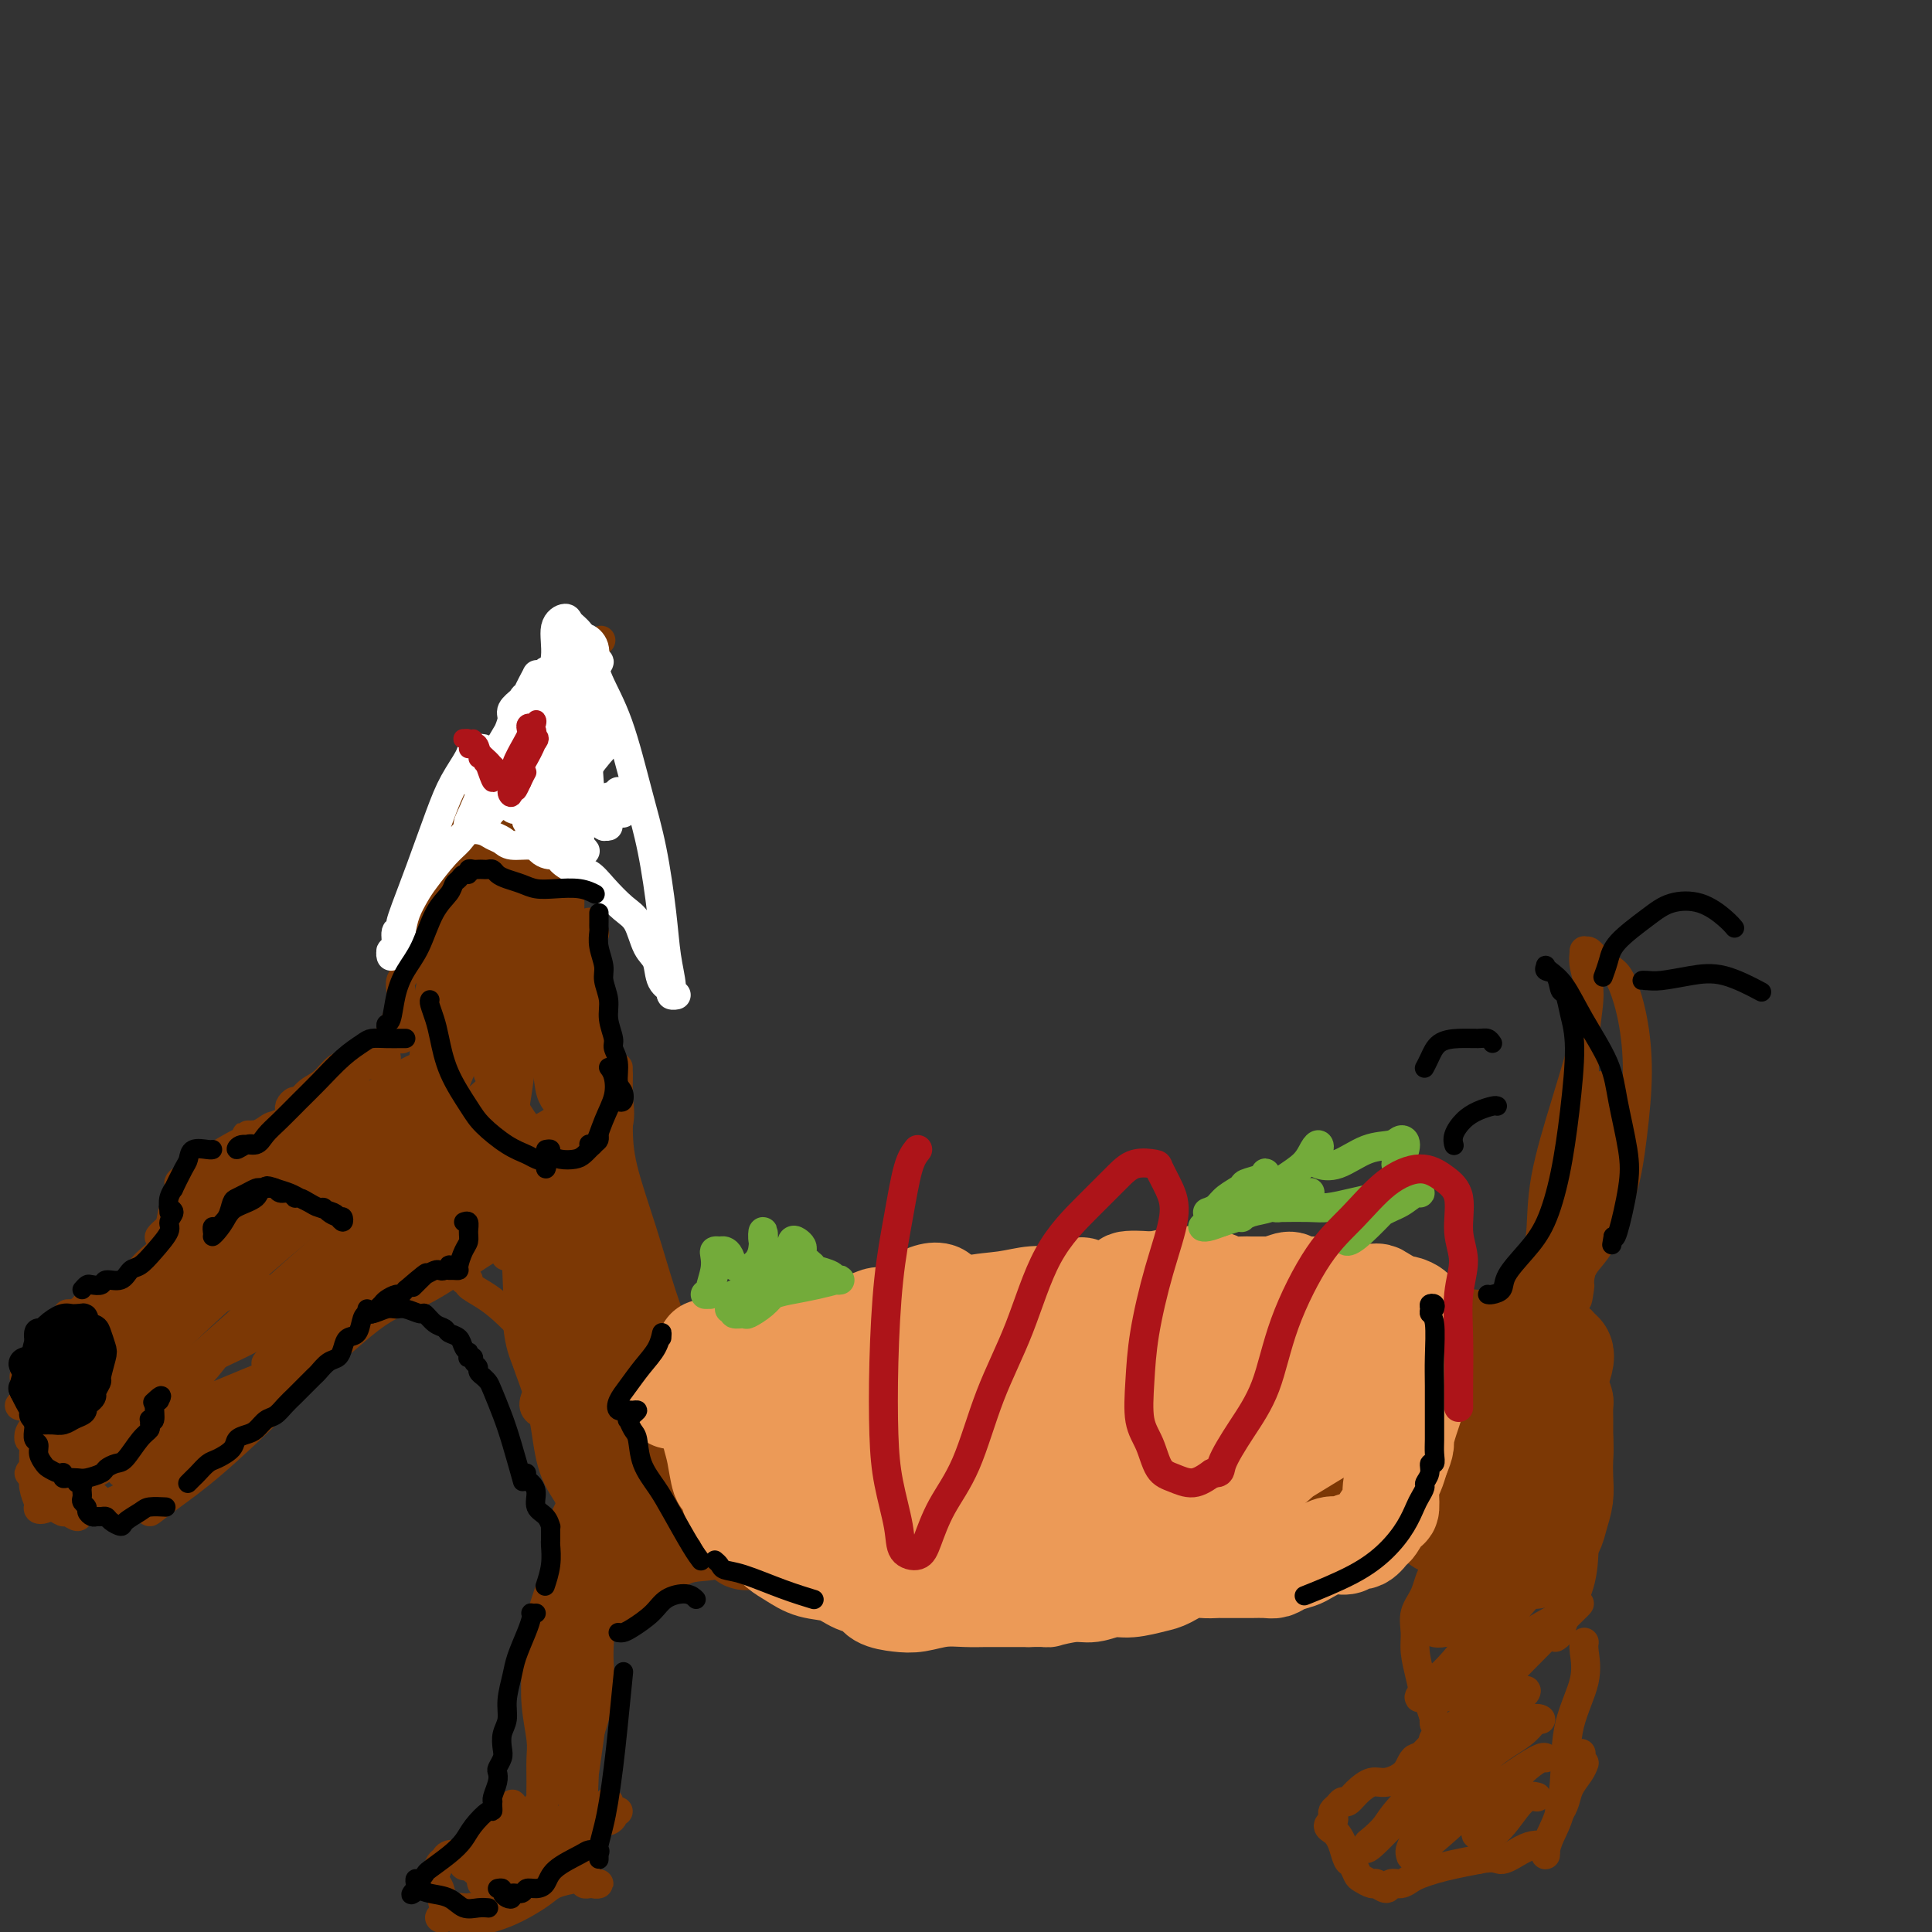 <svg viewBox='0 0 400 400' version='1.1' xmlns='http://www.w3.org/2000/svg' xmlns:xlink='http://www.w3.org/1999/xlink'><rect x="0" y="0" width="400" height="400" fill="#333333" stroke="none"/><g fill='none' stroke='#7C3805' stroke-width='6' stroke-linecap='round' stroke-linejoin='round'><path d='M40,244c0.170,-0.277 0.340,-0.554 1,-1c0.660,-0.446 1.811,-1.061 3,-2c1.189,-0.939 2.416,-2.202 4,-3c1.584,-0.798 3.524,-1.132 5,-2c1.476,-0.868 2.487,-2.272 4,-3c1.513,-0.728 3.529,-0.780 5,-1c1.471,-0.220 2.398,-0.606 3,-1c0.602,-0.394 0.878,-0.795 1,-1c0.122,-0.205 0.090,-0.213 0,0c-0.090,0.213 -0.236,0.648 -1,1c-0.764,0.352 -2.145,0.620 -3,1c-0.855,0.380 -1.184,0.872 -2,1c-0.816,0.128 -2.118,-0.109 -3,0c-0.882,0.109 -1.344,0.565 -2,1c-0.656,0.435 -1.507,0.848 -2,1c-0.493,0.152 -0.630,0.043 -1,0c-0.370,-0.043 -0.974,-0.019 -1,0c-0.026,0.019 0.526,0.032 1,0c0.474,-0.032 0.869,-0.110 1,0c0.131,0.110 -0.003,0.408 1,0c1.003,-0.408 3.145,-1.521 5,-2c1.855,-0.479 3.425,-0.324 5,-1c1.575,-0.676 3.155,-2.182 4,-3c0.845,-0.818 0.956,-0.948 1,-1c0.044,-0.052 0.022,-0.026 0,0'/><path d='M70,228c0.228,-0.166 0.455,-0.333 1,-1c0.545,-0.667 1.407,-1.835 2,-3c0.593,-1.165 0.916,-2.326 2,-3c1.084,-0.674 2.930,-0.861 4,-2c1.070,-1.139 1.365,-3.230 2,-4c0.635,-0.770 1.610,-0.220 2,0c0.390,0.220 0.195,0.110 0,0'/><path d='M80,215c0.301,0.164 0.603,0.328 1,0c0.397,-0.328 0.891,-1.149 1,-2c0.109,-0.851 -0.167,-1.731 0,-2c0.167,-0.269 0.777,0.072 1,0c0.223,-0.072 0.060,-0.558 0,-1c-0.060,-0.442 -0.017,-0.841 0,-1c0.017,-0.159 0.009,-0.080 0,0'/><path d='M83,206c0.034,-0.232 0.068,-0.463 0,-1c-0.068,-0.537 -0.239,-1.379 0,-2c0.239,-0.621 0.886,-1.021 1,-2c0.114,-0.979 -0.306,-2.536 0,-4c0.306,-1.464 1.336,-2.834 2,-5c0.664,-2.166 0.961,-5.127 2,-8c1.039,-2.873 2.818,-5.658 4,-8c1.182,-2.342 1.766,-4.241 2,-5c0.234,-0.759 0.117,-0.380 0,0'/><path d='M97,163c-0.106,-0.426 -0.212,-0.852 0,-1c0.212,-0.148 0.742,-0.018 1,0c0.258,0.018 0.246,-0.075 0,0c-0.246,0.075 -0.725,0.319 -1,1c-0.275,0.681 -0.347,1.800 -1,3c-0.653,1.200 -1.888,2.482 -3,4c-1.112,1.518 -2.102,3.273 -3,5c-0.898,1.727 -1.704,3.426 -2,5c-0.296,1.574 -0.082,3.023 0,4c0.082,0.977 0.032,1.483 0,2c-0.032,0.517 -0.048,1.046 0,1c0.048,-0.046 0.159,-0.666 0,-1c-0.159,-0.334 -0.586,-0.381 0,-2c0.586,-1.619 2.187,-4.810 3,-7c0.813,-2.190 0.838,-3.379 2,-6c1.162,-2.621 3.461,-6.675 5,-9c1.539,-2.325 2.320,-2.922 4,-5c1.680,-2.078 4.260,-5.636 6,-8c1.740,-2.364 2.640,-3.532 3,-4c0.360,-0.468 0.180,-0.234 0,0'/><path d='M97,162c0.375,0.031 0.750,0.062 1,0c0.250,-0.062 0.376,-0.216 1,-1c0.624,-0.784 1.748,-2.197 3,-4c1.252,-1.803 2.634,-3.997 4,-6c1.366,-2.003 2.717,-3.815 5,-6c2.283,-2.185 5.499,-4.742 8,-7c2.501,-2.258 4.286,-4.217 5,-5c0.714,-0.783 0.357,-0.392 0,0'/><path d='M117,138c-0.085,-0.434 -0.170,-0.868 0,-1c0.170,-0.132 0.596,0.037 1,1c0.404,0.963 0.787,2.719 1,5c0.213,2.281 0.257,5.088 0,10c-0.257,4.912 -0.815,11.929 -1,18c-0.185,6.071 0.002,11.194 0,15c-0.002,3.806 -0.193,6.294 0,8c0.193,1.706 0.769,2.630 1,3c0.231,0.370 0.115,0.185 0,0'/><path d='M112,148c0.249,1.371 0.497,2.743 1,5c0.503,2.257 1.259,5.400 2,10c0.741,4.600 1.467,10.656 2,16c0.533,5.344 0.874,9.977 1,13c0.126,3.023 0.036,4.435 0,5c-0.036,0.565 -0.018,0.282 0,0'/><path d='M80,219c-0.246,-0.007 -0.492,-0.015 -1,0c-0.508,0.015 -1.280,0.052 -2,0c-0.720,-0.052 -1.390,-0.194 -2,0c-0.610,0.194 -1.161,0.725 -2,1c-0.839,0.275 -1.965,0.293 -3,1c-1.035,0.707 -1.980,2.101 -3,3c-1.020,0.899 -2.116,1.301 -3,2c-0.884,0.699 -1.557,1.693 -2,2c-0.443,0.307 -0.655,-0.073 -1,0c-0.345,0.073 -0.823,0.598 -1,1c-0.177,0.402 -0.052,0.682 0,1c0.052,0.318 0.030,0.673 0,1c-0.030,0.327 -0.068,0.626 0,1c0.068,0.374 0.243,0.822 0,1c-0.243,0.178 -0.904,0.085 -1,0c-0.096,-0.085 0.374,-0.164 0,0c-0.374,0.164 -1.591,0.570 -2,1c-0.409,0.430 -0.009,0.884 0,1c0.009,0.116 -0.372,-0.106 -1,0c-0.628,0.106 -1.501,0.540 -2,1c-0.499,0.460 -0.624,0.947 -1,1c-0.376,0.053 -1.004,-0.326 -2,0c-0.996,0.326 -2.361,1.359 -3,2c-0.639,0.641 -0.554,0.890 -1,1c-0.446,0.110 -1.423,0.082 -2,0c-0.577,-0.082 -0.752,-0.218 -1,0c-0.248,0.218 -0.567,0.789 -1,1c-0.433,0.211 -0.981,0.060 -1,0c-0.019,-0.060 0.490,-0.030 1,0'/><path d='M43,241c-2.422,1.022 0.022,-0.422 1,-1c0.978,-0.578 0.489,-0.289 0,0'/><path d='M53,236c-0.521,-0.150 -1.042,-0.300 -2,0c-0.958,0.300 -2.353,1.050 -4,2c-1.647,0.950 -3.548,2.100 -5,3c-1.452,0.900 -2.457,1.550 -3,2c-0.543,0.450 -0.626,0.701 -1,1c-0.374,0.299 -1.039,0.648 -1,1c0.039,0.352 0.780,0.707 1,1c0.220,0.293 -0.083,0.523 0,1c0.083,0.477 0.552,1.200 1,1c0.448,-0.200 0.873,-1.325 1,-2c0.127,-0.675 -0.046,-0.901 0,-2c0.046,-1.099 0.311,-3.069 0,-3c-0.311,0.069 -1.198,2.179 -2,4c-0.802,1.821 -1.520,3.354 -2,5c-0.480,1.646 -0.721,3.407 -1,5c-0.279,1.593 -0.595,3.019 -1,4c-0.405,0.981 -0.897,1.516 -1,2c-0.103,0.484 0.184,0.917 0,1c-0.184,0.083 -0.839,-0.185 -1,0c-0.161,0.185 0.173,0.823 0,1c-0.173,0.177 -0.854,-0.106 -1,0c-0.146,0.106 0.244,0.602 0,1c-0.244,0.398 -1.122,0.699 -2,1'/><path d='M29,265c-2.180,4.114 -2.132,2.398 -3,2c-0.868,-0.398 -2.654,0.520 -4,1c-1.346,0.480 -2.252,0.521 -3,1c-0.748,0.479 -1.339,1.396 -2,2c-0.661,0.604 -1.394,0.894 -2,1c-0.606,0.106 -1.086,0.029 -1,0c0.086,-0.029 0.739,-0.008 1,0c0.261,0.008 0.131,0.004 0,0'/><path d='M18,274c-0.449,-0.113 -0.898,-0.226 -1,0c-0.102,0.226 0.144,0.792 0,1c-0.144,0.208 -0.679,0.060 -1,0c-0.321,-0.060 -0.430,-0.031 -1,0c-0.570,0.031 -1.602,0.063 -2,0c-0.398,-0.063 -0.163,-0.220 0,0c0.163,0.220 0.253,0.818 0,1c-0.253,0.182 -0.848,-0.052 -1,0c-0.152,0.052 0.140,0.391 0,1c-0.140,0.609 -0.713,1.489 -1,2c-0.287,0.511 -0.287,0.652 0,1c0.287,0.348 0.862,0.903 1,1c0.138,0.097 -0.159,-0.264 0,0c0.159,0.264 0.775,1.153 1,2c0.225,0.847 0.061,1.651 0,3c-0.061,1.349 -0.017,3.243 0,4c0.017,0.757 0.009,0.379 0,0'/><path d='M13,283c-0.195,0.520 -0.389,1.039 0,2c0.389,0.961 1.363,2.363 2,4c0.637,1.637 0.939,3.511 2,5c1.061,1.489 2.883,2.595 4,4c1.117,1.405 1.531,3.110 2,4c0.469,0.890 0.995,0.966 1,1c0.005,0.034 -0.510,0.027 -1,0c-0.490,-0.027 -0.954,-0.074 -1,0c-0.046,0.074 0.328,0.268 0,0c-0.328,-0.268 -1.356,-1.000 -2,-2c-0.644,-1.000 -0.904,-2.269 -1,-3c-0.096,-0.731 -0.027,-0.923 0,-1c0.027,-0.077 0.014,-0.038 0,0'/><path d='M18,288c0.113,-0.181 0.227,-0.363 0,-1c-0.227,-0.637 -0.794,-1.730 -1,-2c-0.206,-0.270 -0.050,0.281 0,0c0.050,-0.281 -0.004,-1.396 0,-2c0.004,-0.604 0.068,-0.698 0,-1c-0.068,-0.302 -0.269,-0.812 0,-1c0.269,-0.188 1.007,-0.055 1,0c-0.007,0.055 -0.758,0.031 -1,0c-0.242,-0.031 0.024,-0.068 0,0c-0.024,0.068 -0.337,0.242 -1,1c-0.663,0.758 -1.677,2.099 -3,3c-1.323,0.901 -2.954,1.361 -4,2c-1.046,0.639 -1.508,1.456 -2,2c-0.492,0.544 -1.016,0.814 -1,1c0.016,0.186 0.572,0.289 1,0c0.428,-0.289 0.729,-0.969 1,-2c0.271,-1.031 0.511,-2.412 1,-3c0.489,-0.588 1.228,-0.382 2,-1c0.772,-0.618 1.577,-2.060 2,-3c0.423,-0.940 0.462,-1.377 1,-2c0.538,-0.623 1.574,-1.433 2,-2c0.426,-0.567 0.241,-0.890 0,-1c-0.241,-0.110 -0.539,-0.005 -1,1c-0.461,1.005 -1.086,2.912 -2,4c-0.914,1.088 -2.117,1.357 -3,2c-0.883,0.643 -1.448,1.662 -2,2c-0.552,0.338 -1.093,-0.003 -1,0c0.093,0.003 0.819,0.351 1,0c0.181,-0.351 -0.182,-1.402 0,-2c0.182,-0.598 0.909,-0.742 2,-2c1.091,-1.258 2.545,-3.629 4,-6'/><path d='M14,275c1.723,-2.362 3.029,-3.268 4,-4c0.971,-0.732 1.606,-1.291 2,-2c0.394,-0.709 0.548,-1.570 0,-1c-0.548,0.570 -1.799,2.569 -3,4c-1.201,1.431 -2.353,2.292 -4,4c-1.647,1.708 -3.789,4.261 -5,6c-1.211,1.739 -1.490,2.663 -2,3c-0.510,0.337 -1.252,0.085 -1,0c0.252,-0.085 1.498,-0.004 3,-1c1.502,-0.996 3.261,-3.070 5,-5c1.739,-1.930 3.457,-3.715 5,-5c1.543,-1.285 2.909,-2.071 4,-3c1.091,-0.929 1.905,-2.000 2,-2c0.095,0.000 -0.529,1.071 -2,3c-1.471,1.929 -3.789,4.714 -6,7c-2.211,2.286 -4.316,4.071 -6,6c-1.684,1.929 -2.946,4.002 -4,5c-1.054,0.998 -1.901,0.922 -2,1c-0.099,0.078 0.548,0.311 2,0c1.452,-0.311 3.709,-1.166 6,-3c2.291,-1.834 4.616,-4.645 7,-7c2.384,-2.355 4.827,-4.252 7,-6c2.173,-1.748 4.075,-3.346 5,-4c0.925,-0.654 0.874,-0.363 0,1c-0.874,1.363 -2.570,3.800 -5,7c-2.430,3.200 -5.594,7.165 -9,10c-3.406,2.835 -7.054,4.542 -9,6c-1.946,1.458 -2.192,2.669 -2,3c0.192,0.331 0.821,-0.219 2,-1c1.179,-0.781 2.908,-1.795 5,-3c2.092,-1.205 4.546,-2.603 7,-4'/><path d='M20,290c3.418,-2.312 4.962,-4.090 7,-6c2.038,-1.910 4.571,-3.950 6,-5c1.429,-1.050 1.753,-1.109 1,0c-0.753,1.109 -2.584,3.388 -5,6c-2.416,2.612 -5.415,5.559 -8,8c-2.585,2.441 -4.754,4.375 -7,6c-2.246,1.625 -4.568,2.940 -6,4c-1.432,1.060 -1.974,1.867 -2,2c-0.026,0.133 0.464,-0.406 2,-1c1.536,-0.594 4.120,-1.243 7,-3c2.880,-1.757 6.057,-4.624 9,-7c2.943,-2.376 5.651,-4.263 8,-6c2.349,-1.737 4.339,-3.326 5,-4c0.661,-0.674 -0.007,-0.433 -1,1c-0.993,1.433 -2.310,4.057 -5,7c-2.690,2.943 -6.752,6.204 -10,9c-3.248,2.796 -5.680,5.127 -8,7c-2.320,1.873 -4.526,3.288 -5,4c-0.474,0.712 0.786,0.720 2,0c1.214,-0.720 2.383,-2.170 5,-4c2.617,-1.830 6.681,-4.041 10,-6c3.319,-1.959 5.894,-3.667 8,-5c2.106,-1.333 3.742,-2.290 4,-2c0.258,0.290 -0.861,1.826 -2,3c-1.139,1.174 -2.296,1.987 -4,3c-1.704,1.013 -3.955,2.227 -5,3c-1.045,0.773 -0.885,1.105 -1,1c-0.115,-0.105 -0.505,-0.647 0,-1c0.505,-0.353 1.905,-0.518 3,-1c1.095,-0.482 1.884,-1.281 3,-2c1.116,-0.719 2.558,-1.360 4,-2'/><path d='M35,299c1.379,-0.744 0.327,-0.104 0,0c-0.327,0.104 0.069,-0.327 0,0c-0.069,0.327 -0.605,1.411 -1,2c-0.395,0.589 -0.650,0.683 -1,1c-0.350,0.317 -0.794,0.857 -1,1c-0.206,0.143 -0.174,-0.109 0,0c0.174,0.109 0.491,0.580 1,0c0.509,-0.580 1.209,-2.212 3,-4c1.791,-1.788 4.672,-3.733 7,-5c2.328,-1.267 4.102,-1.856 7,-4c2.898,-2.144 6.921,-5.843 11,-9c4.079,-3.157 8.214,-5.773 10,-7c1.786,-1.227 1.225,-1.065 1,-1c-0.225,0.065 -0.112,0.032 0,0'/><path d='M54,289c-0.393,0.564 -0.785,1.129 -1,1c-0.215,-0.129 -0.252,-0.951 0,-1c0.252,-0.049 0.793,0.675 2,0c1.207,-0.675 3.081,-2.748 5,-4c1.919,-1.252 3.882,-1.681 7,-4c3.118,-2.319 7.389,-6.526 11,-9c3.611,-2.474 6.561,-3.213 10,-5c3.439,-1.787 7.366,-4.623 11,-7c3.634,-2.377 6.974,-4.297 10,-6c3.026,-1.703 5.738,-3.189 7,-4c1.262,-0.811 1.075,-0.946 1,-1c-0.075,-0.054 -0.037,-0.027 0,0'/><path d='M112,252c-0.108,0.347 -0.216,0.694 -1,1c-0.784,0.306 -2.245,0.571 -3,1c-0.755,0.429 -0.805,1.022 -1,1c-0.195,-0.022 -0.535,-0.660 0,-1c0.535,-0.340 1.944,-0.382 3,-1c1.056,-0.618 1.757,-1.813 3,-3c1.243,-1.187 3.027,-2.368 5,-4c1.973,-1.632 4.137,-3.716 6,-6c1.863,-2.284 3.427,-4.767 4,-7c0.573,-2.233 0.154,-4.217 0,-6c-0.154,-1.783 -0.044,-3.367 0,-4c0.044,-0.633 0.022,-0.317 0,0'/><path d='M123,193c0.113,0.244 0.225,0.489 0,0c-0.225,-0.489 -0.788,-1.710 -1,-2c-0.212,-0.290 -0.072,0.351 0,2c0.072,1.649 0.076,4.307 0,7c-0.076,2.693 -0.230,5.422 0,8c0.230,2.578 0.846,5.006 1,7c0.154,1.994 -0.155,3.554 0,5c0.155,1.446 0.774,2.777 1,4c0.226,1.223 0.061,2.339 0,3c-0.061,0.661 -0.016,0.866 0,1c0.016,0.134 0.004,0.196 0,0c-0.004,-0.196 -0.000,-0.649 0,-1c0.000,-0.351 -0.003,-0.600 0,-1c0.003,-0.400 0.013,-0.953 0,-1c-0.013,-0.047 -0.047,0.410 0,1c0.047,0.590 0.175,1.311 0,2c-0.175,0.689 -0.655,1.345 -1,3c-0.345,1.655 -0.557,4.308 -1,6c-0.443,1.692 -1.118,2.421 -2,4c-0.882,1.579 -1.971,4.006 -3,6c-1.029,1.994 -2.000,3.554 -3,5c-1.000,1.446 -2.031,2.779 -3,4c-0.969,1.221 -1.876,2.329 -3,3c-1.124,0.671 -2.464,0.906 -3,1c-0.536,0.094 -0.268,0.047 0,0'/><path d='M75,237c-1.369,0.059 -2.737,0.118 -5,1c-2.263,0.882 -5.420,2.585 -8,4c-2.580,1.415 -4.583,2.540 -7,4c-2.417,1.460 -5.247,3.256 -8,5c-2.753,1.744 -5.428,3.437 -7,4c-1.572,0.563 -2.042,-0.004 -2,0c0.042,0.004 0.594,0.581 1,0c0.406,-0.581 0.664,-2.318 2,-4c1.336,-1.682 3.750,-3.309 6,-5c2.250,-1.691 4.338,-3.445 6,-5c1.662,-1.555 2.900,-2.909 4,-4c1.100,-1.091 2.061,-1.918 2,-2c-0.061,-0.082 -1.145,0.580 -3,2c-1.855,1.420 -4.481,3.596 -7,6c-2.519,2.404 -4.932,5.034 -7,7c-2.068,1.966 -3.790,3.267 -5,4c-1.210,0.733 -1.909,0.896 -2,1c-0.091,0.104 0.425,0.148 2,-1c1.575,-1.148 4.207,-3.488 7,-6c2.793,-2.512 5.746,-5.195 9,-8c3.254,-2.805 6.807,-5.733 9,-8c2.193,-2.267 3.025,-3.872 3,-4c-0.025,-0.128 -0.908,1.221 -3,3c-2.092,1.779 -5.394,3.987 -9,7c-3.606,3.013 -7.516,6.832 -11,10c-3.484,3.168 -6.542,5.685 -8,7c-1.458,1.315 -1.316,1.427 0,1c1.316,-0.427 3.806,-1.393 8,-4c4.194,-2.607 10.091,-6.856 16,-11c5.909,-4.144 11.831,-8.184 16,-11c4.169,-2.816 6.584,-4.408 9,-6'/><path d='M83,224c7.508,-5.172 1.777,-2.602 -2,0c-3.777,2.602 -5.599,5.236 -10,9c-4.401,3.764 -11.382,8.659 -18,13c-6.618,4.341 -12.873,8.127 -17,11c-4.127,2.873 -6.125,4.834 -7,6c-0.875,1.166 -0.626,1.538 2,0c2.626,-1.538 7.629,-4.986 12,-8c4.371,-3.014 8.110,-5.593 13,-9c4.890,-3.407 10.932,-7.642 16,-11c5.068,-3.358 9.163,-5.840 11,-7c1.837,-1.160 1.415,-0.998 0,0c-1.415,0.998 -3.822,2.833 -8,6c-4.178,3.167 -10.126,7.666 -16,12c-5.874,4.334 -11.675,8.503 -16,12c-4.325,3.497 -7.174,6.323 -10,9c-2.826,2.677 -5.629,5.207 -7,7c-1.371,1.793 -1.312,2.851 0,2c1.312,-0.851 3.876,-3.611 8,-7c4.124,-3.389 9.809,-7.408 16,-12c6.191,-4.592 12.889,-9.758 19,-14c6.111,-4.242 11.635,-7.560 15,-10c3.365,-2.440 4.571,-4.001 5,-4c0.429,0.001 0.081,1.565 -2,4c-2.081,2.435 -5.896,5.742 -11,10c-5.104,4.258 -11.496,9.467 -18,15c-6.504,5.533 -13.118,11.391 -18,16c-4.882,4.609 -8.032,7.970 -10,10c-1.968,2.030 -2.754,2.730 -2,2c0.754,-0.730 3.049,-2.889 7,-7c3.951,-4.111 9.557,-10.175 16,-16c6.443,-5.825 13.721,-11.413 21,-17'/><path d='M72,246c10.740,-8.603 15.590,-10.109 20,-13c4.410,-2.891 8.380,-7.167 10,-8c1.620,-0.833 0.891,1.775 -2,5c-2.891,3.225 -7.944,7.065 -14,12c-6.056,4.935 -13.114,10.964 -20,17c-6.886,6.036 -13.600,12.079 -18,16c-4.400,3.921 -6.484,5.721 -8,7c-1.516,1.279 -2.463,2.037 -1,1c1.463,-1.037 5.334,-3.867 10,-8c4.666,-4.133 10.125,-9.567 17,-15c6.875,-5.433 15.167,-10.864 21,-15c5.833,-4.136 9.209,-6.976 12,-9c2.791,-2.024 4.999,-3.232 5,-3c0.001,0.232 -2.205,1.905 -6,5c-3.795,3.095 -9.179,7.614 -15,12c-5.821,4.386 -12.080,8.640 -18,13c-5.920,4.360 -11.503,8.826 -15,12c-3.497,3.174 -4.910,5.056 -6,6c-1.090,0.944 -1.859,0.951 0,0c1.859,-0.951 6.345,-2.859 10,-5c3.655,-2.141 6.480,-4.515 11,-8c4.520,-3.485 10.736,-8.079 17,-13c6.264,-4.921 12.576,-10.167 18,-14c5.424,-3.833 9.960,-6.254 13,-8c3.040,-1.746 4.583,-2.817 4,-2c-0.583,0.817 -3.292,3.522 -6,6c-2.708,2.478 -5.413,4.727 -10,8c-4.587,3.273 -11.054,7.568 -17,12c-5.946,4.432 -11.370,9.001 -16,13c-4.630,3.999 -8.466,7.428 -10,9c-1.534,1.572 -0.767,1.286 0,1'/><path d='M58,280c-7.916,6.367 1.795,-2.215 9,-8c7.205,-5.785 11.904,-8.772 17,-12c5.096,-3.228 10.587,-6.697 16,-10c5.413,-3.303 10.746,-6.439 15,-9c4.254,-2.561 7.430,-4.546 8,-5c0.570,-0.454 -1.466,0.621 -5,3c-3.534,2.379 -8.567,6.060 -14,10c-5.433,3.940 -11.265,8.140 -17,12c-5.735,3.860 -11.374,7.380 -15,10c-3.626,2.620 -5.241,4.339 -6,5c-0.759,0.661 -0.664,0.263 1,-1c1.664,-1.263 4.896,-3.393 9,-6c4.104,-2.607 9.081,-5.693 14,-9c4.919,-3.307 9.782,-6.835 14,-10c4.218,-3.165 7.791,-5.965 10,-8c2.209,-2.035 3.054,-3.304 3,-4c-0.054,-0.696 -1.006,-0.819 -2,-1c-0.994,-0.181 -2.031,-0.420 -3,-1c-0.969,-0.580 -1.871,-1.500 -3,-3c-1.129,-1.500 -2.484,-3.581 -3,-5c-0.516,-1.419 -0.192,-2.178 0,-4c0.192,-1.822 0.251,-4.708 0,-7c-0.251,-2.292 -0.812,-3.992 -1,-6c-0.188,-2.008 -0.001,-4.324 0,-7c0.001,-2.676 -0.182,-5.710 0,-8c0.182,-2.290 0.730,-3.835 1,-7c0.270,-3.165 0.263,-7.950 1,-12c0.737,-4.050 2.218,-7.364 3,-10c0.782,-2.636 0.864,-4.594 1,-6c0.136,-1.406 0.324,-2.259 0,-3c-0.324,-0.741 -1.162,-1.371 -2,-2'/><path d='M109,156c0.044,-10.913 -1.346,-2.196 -2,1c-0.654,3.196 -0.574,0.869 -1,1c-0.426,0.131 -1.360,2.719 -2,6c-0.640,3.281 -0.985,7.256 -2,11c-1.015,3.744 -2.699,7.259 -4,11c-1.301,3.741 -2.218,7.708 -3,10c-0.782,2.292 -1.429,2.910 -2,4c-0.571,1.090 -1.066,2.654 -1,3c0.066,0.346 0.693,-0.526 1,-1c0.307,-0.474 0.293,-0.552 1,-2c0.707,-1.448 2.135,-4.267 3,-8c0.865,-3.733 1.166,-8.381 2,-13c0.834,-4.619 2.201,-9.209 3,-13c0.799,-3.791 1.029,-6.783 1,-8c-0.029,-1.217 -0.316,-0.660 -1,1c-0.684,1.660 -1.763,4.424 -3,9c-1.237,4.576 -2.632,10.966 -4,17c-1.368,6.034 -2.710,11.714 -4,17c-1.290,5.286 -2.528,10.178 -3,14c-0.472,3.822 -0.176,6.575 0,8c0.176,1.425 0.233,1.523 1,1c0.767,-0.523 2.242,-1.667 4,-6c1.758,-4.333 3.797,-11.857 5,-18c1.203,-6.143 1.569,-10.907 2,-16c0.431,-5.093 0.929,-10.517 1,-14c0.071,-3.483 -0.283,-5.025 -1,-4c-0.717,1.025 -1.797,4.617 -3,8c-1.203,3.383 -2.529,6.556 -4,12c-1.471,5.444 -3.088,13.158 -4,18c-0.912,4.842 -1.118,6.812 -1,9c0.118,2.188 0.559,4.594 1,7'/><path d='M89,221c-0.079,5.885 1.723,3.596 3,2c1.277,-1.596 2.030,-2.500 3,-5c0.970,-2.500 2.155,-6.595 3,-11c0.845,-4.405 1.348,-9.120 2,-16c0.652,-6.880 1.454,-15.923 2,-20c0.546,-4.077 0.836,-3.186 1,-4c0.164,-0.814 0.200,-3.332 0,-4c-0.200,-0.668 -0.638,0.514 -1,3c-0.362,2.486 -0.648,6.278 -1,11c-0.352,4.722 -0.770,10.375 -1,16c-0.230,5.625 -0.272,11.221 0,15c0.272,3.779 0.859,5.740 1,8c0.141,2.260 -0.162,4.819 0,6c0.162,1.181 0.789,0.984 1,0c0.211,-0.984 0.005,-2.756 0,-6c-0.005,-3.244 0.191,-7.959 1,-14c0.809,-6.041 2.232,-13.408 3,-20c0.768,-6.592 0.882,-12.408 1,-16c0.118,-3.592 0.241,-4.959 0,-4c-0.241,0.959 -0.846,4.244 -1,9c-0.154,4.756 0.141,10.984 0,16c-0.141,5.016 -0.719,8.821 -1,14c-0.281,5.179 -0.265,11.733 0,17c0.265,5.267 0.779,9.245 1,12c0.221,2.755 0.150,4.285 0,5c-0.150,0.715 -0.380,0.615 0,-2c0.380,-2.615 1.370,-7.745 2,-14c0.630,-6.255 0.901,-13.635 1,-20c0.099,-6.365 0.027,-11.714 0,-17c-0.027,-5.286 -0.008,-10.510 0,-13c0.008,-2.490 0.004,-2.245 0,-2'/><path d='M109,167c0.622,-9.392 0.677,1.128 1,8c0.323,6.872 0.915,10.095 1,15c0.085,4.905 -0.335,11.490 0,17c0.335,5.510 1.425,9.943 2,13c0.575,3.057 0.634,4.738 1,6c0.366,1.262 1.041,2.105 1,2c-0.041,-0.105 -0.796,-1.158 -1,-4c-0.204,-2.842 0.142,-7.474 0,-12c-0.142,-4.526 -0.774,-8.948 -1,-15c-0.226,-6.052 -0.048,-13.735 0,-19c0.048,-5.265 -0.033,-8.112 0,-9c0.033,-0.888 0.182,0.183 0,2c-0.182,1.817 -0.694,4.380 -1,8c-0.306,3.620 -0.408,8.299 0,13c0.408,4.701 1.324,9.426 2,15c0.676,5.574 1.112,11.996 2,17c0.888,5.004 2.229,8.589 3,11c0.771,2.411 0.971,3.650 1,4c0.029,0.350 -0.114,-0.187 0,-2c0.114,-1.813 0.486,-4.901 0,-9c-0.486,-4.099 -1.831,-9.209 -3,-15c-1.169,-5.791 -2.164,-12.262 -3,-19c-0.836,-6.738 -1.515,-13.744 -2,-18c-0.485,-4.256 -0.775,-5.762 -1,-7c-0.225,-1.238 -0.383,-2.208 0,-1c0.383,1.208 1.307,4.595 2,8c0.693,3.405 1.155,6.827 2,12c0.845,5.173 2.072,12.098 3,18c0.928,5.902 1.558,10.781 2,15c0.442,4.219 0.698,7.777 1,10c0.302,2.223 0.651,3.112 1,4'/><path d='M122,235c1.543,10.657 -0.101,4.301 -1,2c-0.899,-2.301 -1.053,-0.545 -2,0c-0.947,0.545 -2.686,-0.121 -4,0c-1.314,0.121 -2.203,1.027 -4,2c-1.797,0.973 -4.501,2.011 -6,3c-1.499,0.989 -1.793,1.930 -3,3c-1.207,1.070 -3.328,2.271 -5,4c-1.672,1.729 -2.894,3.987 -4,6c-1.106,2.013 -2.097,3.781 -3,5c-0.903,1.219 -1.718,1.890 -2,3c-0.282,1.110 -0.031,2.659 0,3c0.031,0.341 -0.157,-0.527 0,-2c0.157,-1.473 0.661,-3.553 1,-6c0.339,-2.447 0.513,-5.262 1,-9c0.487,-3.738 1.286,-8.399 2,-13c0.714,-4.601 1.343,-9.142 2,-12c0.657,-2.858 1.340,-4.031 2,-5c0.660,-0.969 1.295,-1.732 1,-1c-0.295,0.732 -1.520,2.959 -3,7c-1.480,4.041 -3.213,9.896 -5,15c-1.787,5.104 -3.627,9.456 -5,13c-1.373,3.544 -2.278,6.279 -3,8c-0.722,1.721 -1.260,2.427 -1,2c0.260,-0.427 1.317,-1.986 2,-4c0.683,-2.014 0.993,-4.484 2,-8c1.007,-3.516 2.710,-8.077 4,-14c1.290,-5.923 2.166,-13.209 3,-18c0.834,-4.791 1.626,-7.088 2,-9c0.374,-1.912 0.332,-3.438 0,-3c-0.332,0.438 -0.952,2.839 -2,6c-1.048,3.161 -2.524,7.080 -4,11'/><path d='M87,224c-1.980,5.473 -3.929,10.654 -6,16c-2.071,5.346 -4.264,10.855 -6,15c-1.736,4.145 -3.013,6.926 -4,9c-0.987,2.074 -1.682,3.441 -2,4c-0.318,0.559 -0.260,0.311 0,0c0.260,-0.311 0.720,-0.683 1,-2c0.280,-1.317 0.380,-3.577 1,-5c0.620,-1.423 1.759,-2.008 3,-3c1.241,-0.992 2.583,-2.391 4,-4c1.417,-1.609 2.908,-3.428 4,-4c1.092,-0.572 1.784,0.104 1,2c-0.784,1.896 -3.043,5.014 -6,9c-2.957,3.986 -6.611,8.841 -11,14c-4.389,5.159 -9.513,10.621 -14,15c-4.487,4.379 -8.339,7.674 -12,11c-3.661,3.326 -7.132,6.683 -9,8c-1.868,1.317 -2.133,0.593 -1,-1c1.133,-1.593 3.663,-4.054 7,-7c3.337,-2.946 7.479,-6.378 12,-10c4.521,-3.622 9.421,-7.433 14,-11c4.579,-3.567 8.839,-6.889 11,-9c2.161,-2.111 2.224,-3.009 2,-3c-0.224,0.009 -0.735,0.926 -3,4c-2.265,3.074 -6.282,8.305 -11,13c-4.718,4.695 -10.135,8.853 -15,13c-4.865,4.147 -9.178,8.281 -12,11c-2.822,2.719 -4.154,4.021 -4,4c0.154,-0.021 1.794,-1.367 4,-3c2.206,-1.633 4.979,-3.555 9,-7c4.021,-3.445 9.292,-8.413 14,-13c4.708,-4.587 8.854,-8.794 13,-13'/><path d='M71,277c7.550,-6.669 6.424,-5.343 6,-5c-0.424,0.343 -0.146,-0.298 -2,1c-1.854,1.298 -5.840,4.535 -10,7c-4.160,2.465 -8.492,4.159 -13,6c-4.508,1.841 -9.190,3.829 -12,5c-2.810,1.171 -3.749,1.526 -5,2c-1.251,0.474 -2.814,1.068 -3,1c-0.186,-0.068 1.005,-0.796 2,-2c0.995,-1.204 1.794,-2.882 3,-4c1.206,-1.118 2.821,-1.675 5,-4c2.179,-2.325 4.924,-6.418 7,-9c2.076,-2.582 3.483,-3.654 4,-4c0.517,-0.346 0.144,0.035 -1,1c-1.144,0.965 -3.060,2.514 -6,5c-2.940,2.486 -6.903,5.910 -10,9c-3.097,3.090 -5.327,5.845 -7,8c-1.673,2.155 -2.787,3.711 -3,4c-0.213,0.289 0.476,-0.690 2,-2c1.524,-1.310 3.884,-2.953 7,-6c3.116,-3.047 6.987,-7.499 10,-11c3.013,-3.501 5.167,-6.050 7,-8c1.833,-1.950 3.346,-3.300 3,-4c-0.346,-0.700 -2.550,-0.749 -5,0c-2.450,0.749 -5.148,2.296 -8,4c-2.852,1.704 -5.860,3.564 -8,5c-2.140,1.436 -3.412,2.449 -4,3c-0.588,0.551 -0.492,0.639 0,0c0.492,-0.639 1.379,-2.006 3,-4c1.621,-1.994 3.975,-4.614 6,-7c2.025,-2.386 3.721,-4.539 5,-6c1.279,-1.461 2.139,-2.231 3,-3'/><path d='M47,259c2.426,-2.970 -0.008,-0.395 -2,1c-1.992,1.395 -3.543,1.610 -6,3c-2.457,1.390 -5.820,3.955 -8,6c-2.180,2.045 -3.175,3.570 -5,5c-1.825,1.430 -4.479,2.765 -6,4c-1.521,1.235 -1.910,2.370 -2,3c-0.090,0.630 0.118,0.753 1,1c0.882,0.247 2.439,0.617 3,1c0.561,0.383 0.127,0.780 0,1c-0.127,0.220 0.052,0.262 -1,1c-1.052,0.738 -3.337,2.172 -5,3c-1.663,0.828 -2.704,1.050 -4,2c-1.296,0.950 -2.848,2.627 -4,4c-1.152,1.373 -1.906,2.440 -2,3c-0.094,0.560 0.470,0.611 1,1c0.530,0.389 1.024,1.116 2,2c0.976,0.884 2.432,1.925 4,3c1.568,1.075 3.248,2.184 4,3c0.752,0.816 0.576,1.338 1,2c0.424,0.662 1.447,1.465 2,2c0.553,0.535 0.636,0.801 1,1c0.364,0.199 1.009,0.329 2,0c0.991,-0.329 2.328,-1.118 4,-2c1.672,-0.882 3.678,-1.857 6,-3c2.322,-1.143 4.961,-2.453 7,-4c2.039,-1.547 3.480,-3.332 4,-4c0.520,-0.668 0.120,-0.218 0,0c-0.120,0.218 0.040,0.203 -1,1c-1.040,0.797 -3.280,2.407 -5,4c-1.720,1.593 -2.920,3.169 -4,4c-1.080,0.831 -2.040,0.915 -3,1'/><path d='M31,308c-2.634,1.786 -2.720,1.252 -3,1c-0.280,-0.252 -0.755,-0.223 -1,0c-0.245,0.223 -0.260,0.639 -1,1c-0.740,0.361 -2.205,0.667 -3,1c-0.795,0.333 -0.919,0.693 -2,1c-1.081,0.307 -3.118,0.562 -4,1c-0.882,0.438 -0.607,1.060 -1,1c-0.393,-0.060 -1.453,-0.802 -2,-1c-0.547,-0.198 -0.581,0.148 -1,0c-0.419,-0.148 -1.222,-0.789 -2,-1c-0.778,-0.211 -1.529,0.009 -2,0c-0.471,-0.009 -0.660,-0.246 -1,-1c-0.340,-0.754 -0.832,-2.024 -1,-3c-0.168,-0.976 -0.013,-1.659 0,-3c0.013,-1.341 -0.115,-3.341 0,-5c0.115,-1.659 0.473,-2.977 1,-4c0.527,-1.023 1.224,-1.749 2,-3c0.776,-1.251 1.631,-3.026 3,-5c1.369,-1.974 3.253,-4.147 5,-6c1.747,-1.853 3.356,-3.387 4,-4c0.644,-0.613 0.322,-0.307 0,0'/></g>
<g fill='none' stroke='#FFFFFF' stroke-width='6' stroke-linecap='round' stroke-linejoin='round'><path d='M100,155c-0.806,-0.112 -1.612,-0.224 -2,0c-0.388,0.224 -0.359,0.784 -1,2c-0.641,1.216 -1.951,3.089 -3,5c-1.049,1.911 -1.836,3.859 -3,7c-1.164,3.141 -2.703,7.473 -4,11c-1.297,3.527 -2.352,6.249 -3,8c-0.648,1.751 -0.891,2.532 -1,3c-0.109,0.468 -0.086,0.621 0,1c0.086,0.379 0.233,0.982 0,1c-0.233,0.018 -0.847,-0.549 -1,0c-0.153,0.549 0.154,2.214 0,3c-0.154,0.786 -0.770,0.692 -1,1c-0.230,0.308 -0.072,1.016 0,1c0.072,-0.016 0.060,-0.758 0,-1c-0.060,-0.242 -0.167,0.017 0,0c0.167,-0.017 0.609,-0.309 1,-1c0.391,-0.691 0.730,-1.781 1,-3c0.270,-1.219 0.471,-2.567 1,-4c0.529,-1.433 1.386,-2.952 2,-4c0.614,-1.048 0.983,-1.627 2,-3c1.017,-1.373 2.681,-3.542 4,-5c1.319,-1.458 2.293,-2.206 3,-3c0.707,-0.794 1.146,-1.634 2,-2c0.854,-0.366 2.122,-0.256 3,0c0.878,0.256 1.365,0.660 2,1c0.635,0.340 1.418,0.617 2,1c0.582,0.383 0.964,0.872 2,1c1.036,0.128 2.724,-0.106 4,0c1.276,0.106 2.138,0.553 3,1'/><path d='M113,176c3.012,0.958 2.543,1.352 3,2c0.457,0.648 1.841,1.550 3,2c1.159,0.450 2.092,0.449 3,1c0.908,0.551 1.792,1.654 3,3c1.208,1.346 2.742,2.934 4,4c1.258,1.066 2.240,1.609 3,3c0.760,1.391 1.299,3.630 2,5c0.701,1.370 1.566,1.869 2,3c0.434,1.131 0.438,2.892 1,4c0.562,1.108 1.682,1.562 2,2c0.318,0.438 -0.167,0.861 0,1c0.167,0.139 0.985,-0.007 1,0c0.015,0.007 -0.772,0.165 -1,0c-0.228,-0.165 0.102,-0.655 0,-2c-0.102,-1.345 -0.638,-3.547 -1,-6c-0.362,-2.453 -0.552,-5.158 -1,-9c-0.448,-3.842 -1.156,-8.820 -2,-13c-0.844,-4.180 -1.825,-7.560 -3,-12c-1.175,-4.440 -2.542,-9.938 -4,-14c-1.458,-4.062 -3.005,-6.687 -4,-9c-0.995,-2.313 -1.437,-4.316 -2,-6c-0.563,-1.684 -1.245,-3.051 -2,-4c-0.755,-0.949 -1.581,-1.481 -2,-2c-0.419,-0.519 -0.431,-1.027 -1,-1c-0.569,0.027 -1.694,0.587 -2,2c-0.306,1.413 0.207,3.678 0,6c-0.207,2.322 -1.133,4.702 -2,7c-0.867,2.298 -1.676,4.514 -2,6c-0.324,1.486 -0.162,2.243 0,3'/><path d='M111,152c-0.619,3.678 -0.166,1.873 0,1c0.166,-0.873 0.045,-0.815 0,-1c-0.045,-0.185 -0.012,-0.613 0,-1c0.012,-0.387 0.005,-0.734 0,-2c-0.005,-1.266 -0.007,-3.453 0,-5c0.007,-1.547 0.024,-2.456 0,-3c-0.024,-0.544 -0.090,-0.725 0,-1c0.090,-0.275 0.337,-0.645 0,0c-0.337,0.645 -1.258,2.306 -2,4c-0.742,1.694 -1.306,3.420 -2,5c-0.694,1.580 -1.518,3.013 -2,4c-0.482,0.987 -0.623,1.530 -1,2c-0.377,0.470 -0.990,0.869 -1,1c-0.010,0.131 0.582,-0.007 1,0c0.418,0.007 0.661,0.158 1,0c0.339,-0.158 0.775,-0.627 1,-1c0.225,-0.373 0.241,-0.652 0,-1c-0.241,-0.348 -0.738,-0.765 -1,-1c-0.262,-0.235 -0.290,-0.287 0,-1c0.290,-0.713 0.898,-2.085 1,-3c0.102,-0.915 -0.302,-1.371 0,-2c0.302,-0.629 1.311,-1.432 2,-2c0.689,-0.568 1.059,-0.902 1,-1c-0.059,-0.098 -0.547,0.040 -1,1c-0.453,0.960 -0.872,2.743 -2,5c-1.128,2.257 -2.967,4.987 -4,7c-1.033,2.013 -1.260,3.310 -2,4c-0.740,0.690 -1.992,0.773 -2,1c-0.008,0.227 1.229,0.600 2,0c0.771,-0.600 1.078,-2.171 2,-4c0.922,-1.829 2.461,-3.914 4,-6'/><path d='M106,152c1.944,-2.696 3.802,-4.935 5,-7c1.198,-2.065 1.734,-3.955 2,-5c0.266,-1.045 0.261,-1.245 0,-1c-0.261,0.245 -0.780,0.934 -2,3c-1.220,2.066 -3.143,5.507 -5,9c-1.857,3.493 -3.650,7.037 -5,10c-1.350,2.963 -2.258,5.346 -3,7c-0.742,1.654 -1.319,2.577 -1,3c0.319,0.423 1.533,0.344 3,-1c1.467,-1.344 3.186,-3.952 5,-7c1.814,-3.048 3.722,-6.535 6,-10c2.278,-3.465 4.926,-6.910 7,-10c2.074,-3.090 3.574,-5.827 4,-7c0.426,-1.173 -0.221,-0.782 -1,0c-0.779,0.782 -1.688,1.955 -3,4c-1.312,2.045 -3.027,4.962 -5,8c-1.973,3.038 -4.204,6.197 -6,9c-1.796,2.803 -3.156,5.250 -4,7c-0.844,1.750 -1.171,2.803 -1,3c0.171,0.197 0.839,-0.464 2,-2c1.161,-1.536 2.816,-3.948 5,-7c2.184,-3.052 4.896,-6.743 7,-10c2.104,-3.257 3.601,-6.081 5,-8c1.399,-1.919 2.700,-2.933 3,-3c0.300,-0.067 -0.399,0.812 -2,3c-1.601,2.188 -4.102,5.686 -6,9c-1.898,3.314 -3.191,6.443 -5,9c-1.809,2.557 -4.134,4.541 -5,6c-0.866,1.459 -0.271,2.393 0,3c0.271,0.607 0.220,0.888 1,0c0.780,-0.888 2.390,-2.944 4,-5'/><path d='M111,162c1.362,-1.391 2.267,-2.367 4,-4c1.733,-1.633 4.294,-3.922 6,-6c1.706,-2.078 2.557,-3.943 3,-5c0.443,-1.057 0.477,-1.304 0,-1c-0.477,0.304 -1.464,1.160 -3,3c-1.536,1.840 -3.622,4.665 -5,7c-1.378,2.335 -2.047,4.182 -3,6c-0.953,1.818 -2.188,3.608 -3,5c-0.812,1.392 -1.199,2.387 -1,3c0.199,0.613 0.986,0.843 2,0c1.014,-0.843 2.256,-2.760 4,-5c1.744,-2.240 3.990,-4.804 6,-7c2.010,-2.196 3.783,-4.025 5,-5c1.217,-0.975 1.878,-1.096 2,-1c0.122,0.096 -0.294,0.411 -1,1c-0.706,0.589 -1.701,1.454 -3,3c-1.299,1.546 -2.903,3.773 -4,5c-1.097,1.227 -1.689,1.454 -2,2c-0.311,0.546 -0.343,1.410 0,2c0.343,0.590 1.061,0.905 2,1c0.939,0.095 2.098,-0.031 3,0c0.902,0.031 1.547,0.218 2,0c0.453,-0.218 0.714,-0.842 1,-1c0.286,-0.158 0.599,0.151 1,0c0.401,-0.151 0.892,-0.761 1,-1c0.108,-0.239 -0.167,-0.105 0,0c0.167,0.105 0.776,0.182 1,1c0.224,0.818 0.064,2.377 0,3c-0.064,0.623 -0.032,0.312 0,0'/><path d='M110,158c-0.308,-0.023 -0.616,-0.046 -1,0c-0.384,0.046 -0.844,0.162 -1,0c-0.156,-0.162 -0.007,-0.603 0,0c0.007,0.603 -0.129,2.251 0,4c0.129,1.749 0.522,3.599 1,6c0.478,2.401 1.040,5.353 2,7c0.960,1.647 2.317,1.990 3,2c0.683,0.010 0.691,-0.311 1,-1c0.309,-0.689 0.919,-1.745 1,-3c0.081,-1.255 -0.368,-2.709 -1,-4c-0.632,-1.291 -1.446,-2.419 -2,-3c-0.554,-0.581 -0.846,-0.615 -1,-1c-0.154,-0.385 -0.168,-1.119 0,-1c0.168,0.119 0.518,1.093 1,2c0.482,0.907 1.097,1.747 2,3c0.903,1.253 2.095,2.920 3,4c0.905,1.080 1.525,1.575 2,2c0.475,0.425 0.807,0.782 1,1c0.193,0.218 0.248,0.298 0,0c-0.248,-0.298 -0.799,-0.974 -1,-1c-0.201,-0.026 -0.050,0.599 0,0c0.050,-0.599 0.001,-2.421 0,-4c-0.001,-1.579 0.046,-2.914 0,-4c-0.046,-1.086 -0.185,-1.924 0,-2c0.185,-0.076 0.693,0.610 1,1c0.307,0.390 0.412,0.483 1,1c0.588,0.517 1.657,1.459 2,2c0.343,0.541 -0.042,0.681 0,1c0.042,0.319 0.511,0.817 1,1c0.489,0.183 0.997,0.052 1,0c0.003,-0.052 -0.498,-0.026 -1,0'/><path d='M125,171c0.535,0.435 -0.628,-0.479 -1,-1c-0.372,-0.521 0.048,-0.649 0,-1c-0.048,-0.351 -0.563,-0.925 -1,-2c-0.437,-1.075 -0.795,-2.651 -1,-5c-0.205,-2.349 -0.258,-5.471 0,-8c0.258,-2.529 0.825,-4.465 1,-7c0.175,-2.535 -0.042,-5.670 0,-8c0.042,-2.330 0.342,-3.855 0,-5c-0.342,-1.145 -1.327,-1.909 -2,-2c-0.673,-0.091 -1.034,0.491 -2,2c-0.966,1.509 -2.537,3.945 -4,6c-1.463,2.055 -2.820,3.729 -4,6c-1.180,2.271 -2.185,5.138 -3,8c-0.815,2.862 -1.442,5.720 -2,7c-0.558,1.280 -1.048,0.984 -1,1c0.048,0.016 0.634,0.346 1,0c0.366,-0.346 0.511,-1.366 1,-2c0.489,-0.634 1.322,-0.882 2,-2c0.678,-1.118 1.199,-3.105 2,-5c0.801,-1.895 1.881,-3.697 3,-6c1.119,-2.303 2.278,-5.109 3,-7c0.722,-1.891 1.007,-2.869 1,-3c-0.007,-0.131 -0.305,0.586 -1,2c-0.695,1.414 -1.786,3.526 -3,6c-1.214,2.474 -2.553,5.309 -4,8c-1.447,2.691 -3.004,5.239 -4,7c-0.996,1.761 -1.430,2.737 -2,4c-0.570,1.263 -1.277,2.813 -1,3c0.277,0.187 1.536,-0.988 3,-3c1.464,-2.012 3.133,-4.861 5,-8c1.867,-3.139 3.934,-6.570 6,-10'/><path d='M117,146c2.985,-4.679 3.447,-5.877 4,-7c0.553,-1.123 1.195,-2.171 1,-2c-0.195,0.171 -1.228,1.561 -2,3c-0.772,1.439 -1.285,2.926 -2,4c-0.715,1.074 -1.633,1.735 -2,2c-0.367,0.265 -0.184,0.132 0,0'/></g>
<g fill='none' stroke='#7C3805' stroke-width='6' stroke-linecap='round' stroke-linejoin='round'><path d='M96,265c0.490,-0.068 0.980,-0.137 1,0c0.020,0.137 -0.430,0.479 0,1c0.430,0.521 1.739,1.219 3,2c1.261,0.781 2.474,1.644 4,3c1.526,1.356 3.365,3.204 5,5c1.635,1.796 3.065,3.539 4,5c0.935,1.461 1.374,2.639 2,4c0.626,1.361 1.438,2.905 2,4c0.562,1.095 0.875,1.741 1,2c0.125,0.259 0.063,0.129 0,0'/><path d='M106,270c0.386,0.774 0.773,1.548 1,3c0.227,1.452 0.296,3.580 1,6c0.704,2.420 2.045,5.130 3,8c0.955,2.870 1.524,5.901 2,9c0.476,3.099 0.861,6.266 2,9c1.139,2.734 3.034,5.034 4,7c0.966,1.966 1.005,3.599 1,5c-0.005,1.401 -0.053,2.571 0,3c0.053,0.429 0.207,0.115 0,0c-0.207,-0.115 -0.773,-0.033 -1,0c-0.227,0.033 -0.113,0.016 0,0'/><path d='M118,309c-0.059,0.836 -0.117,1.671 0,2c0.117,0.329 0.410,0.150 0,1c-0.410,0.850 -1.522,2.727 -2,5c-0.478,2.273 -0.320,4.940 -1,8c-0.680,3.060 -2.196,6.512 -3,10c-0.804,3.488 -0.895,7.014 -1,10c-0.105,2.986 -0.225,5.434 0,8c0.225,2.566 0.793,5.251 1,7c0.207,1.749 0.052,2.562 0,4c-0.052,1.438 0.000,3.500 0,5c-0.000,1.500 -0.053,2.439 0,3c0.053,0.561 0.211,0.743 0,1c-0.211,0.257 -0.792,0.590 -1,1c-0.208,0.410 -0.044,0.897 0,1c0.044,0.103 -0.032,-0.179 0,0c0.032,0.179 0.171,0.819 0,1c-0.171,0.181 -0.653,-0.098 -1,0c-0.347,0.098 -0.560,0.573 -1,1c-0.440,0.427 -1.108,0.805 -2,1c-0.892,0.195 -2.009,0.206 -3,1c-0.991,0.794 -1.854,2.370 -3,3c-1.146,0.630 -2.573,0.315 -4,0'/><path d='M97,382c-2.665,2.015 -1.829,2.053 -2,2c-0.171,-0.053 -1.349,-0.196 -2,0c-0.651,0.196 -0.775,0.731 -1,1c-0.225,0.269 -0.552,0.271 -1,1c-0.448,0.729 -1.017,2.186 -1,3c0.017,0.814 0.618,0.986 1,2c0.382,1.014 0.544,2.869 1,4c0.456,1.131 1.207,1.537 2,2c0.793,0.463 1.628,0.983 3,1c1.372,0.017 3.282,-0.469 5,-1c1.718,-0.531 3.243,-1.109 5,-2c1.757,-0.891 3.746,-2.096 5,-3c1.254,-0.904 1.775,-1.506 3,-2c1.225,-0.494 3.156,-0.878 4,-1c0.844,-0.122 0.601,0.020 1,0c0.399,-0.020 1.439,-0.202 2,0c0.561,0.202 0.644,0.787 1,1c0.356,0.213 0.986,0.054 1,0c0.014,-0.054 -0.589,-0.004 -1,0c-0.411,0.004 -0.631,-0.040 -1,0c-0.369,0.040 -0.887,0.163 -1,0c-0.113,-0.163 0.180,-0.613 0,-1c-0.180,-0.387 -0.832,-0.712 -1,-1c-0.168,-0.288 0.147,-0.539 0,-1c-0.147,-0.461 -0.756,-1.132 -1,-2c-0.244,-0.868 -0.122,-1.934 0,-3'/><path d='M119,382c-0.640,-1.510 -0.739,-1.784 -1,-2c-0.261,-0.216 -0.684,-0.374 -1,0c-0.316,0.374 -0.524,1.281 -1,2c-0.476,0.719 -1.218,1.249 -2,2c-0.782,0.751 -1.603,1.721 -2,2c-0.397,0.279 -0.371,-0.135 -1,0c-0.629,0.135 -1.914,0.818 -3,1c-1.086,0.182 -1.975,-0.139 -3,0c-1.025,0.139 -2.187,0.737 -3,1c-0.813,0.263 -1.276,0.190 -2,0c-0.724,-0.190 -1.707,-0.497 -2,-1c-0.293,-0.503 0.105,-1.203 1,-2c0.895,-0.797 2.286,-1.690 3,-3c0.714,-1.310 0.750,-3.037 1,-4c0.250,-0.963 0.712,-1.161 1,-1c0.288,0.161 0.402,0.680 0,1c-0.402,0.320 -1.318,0.440 -2,1c-0.682,0.560 -1.128,1.560 -2,3c-0.872,1.440 -2.168,3.321 -3,4c-0.832,0.679 -1.198,0.156 -1,0c0.198,-0.156 0.961,0.057 1,0c0.039,-0.057 -0.645,-0.382 0,-1c0.645,-0.618 2.620,-1.527 4,-3c1.380,-1.473 2.165,-3.508 3,-5c0.835,-1.492 1.719,-2.441 2,-3c0.281,-0.559 -0.040,-0.727 0,0c0.040,0.727 0.440,2.351 0,4c-0.440,1.649 -1.720,3.325 -3,5'/><path d='M103,383c-0.576,2.196 -0.515,3.188 -1,4c-0.485,0.812 -1.517,1.446 -2,2c-0.483,0.554 -0.419,1.029 0,1c0.419,-0.029 1.191,-0.563 2,-1c0.809,-0.437 1.655,-0.779 3,-2c1.345,-1.221 3.189,-3.322 5,-5c1.811,-1.678 3.590,-2.935 5,-4c1.410,-1.065 2.452,-1.939 3,-2c0.548,-0.061 0.601,0.690 0,1c-0.601,0.310 -1.855,0.179 -3,1c-1.145,0.821 -2.180,2.595 -3,4c-0.820,1.405 -1.423,2.442 -2,3c-0.577,0.558 -1.126,0.637 -1,1c0.126,0.363 0.927,1.009 2,1c1.073,-0.009 2.417,-0.672 4,-2c1.583,-1.328 3.405,-3.320 5,-5c1.595,-1.680 2.963,-3.049 4,-4c1.037,-0.951 1.745,-1.484 2,-2c0.255,-0.516 0.059,-1.014 0,-1c-0.059,0.014 0.019,0.539 0,1c-0.019,0.461 -0.134,0.858 0,1c0.134,0.142 0.516,0.028 1,0c0.484,-0.028 1.068,0.031 1,0c-0.068,-0.031 -0.789,-0.152 -1,0c-0.211,0.152 0.088,0.577 0,1c-0.088,0.423 -0.562,0.845 -1,1c-0.438,0.155 -0.839,0.044 -1,0c-0.161,-0.044 -0.080,-0.022 0,0'/><path d='M120,380c-0.211,0.255 -0.422,0.510 -1,1c-0.578,0.490 -1.522,1.215 -2,1c-0.478,-0.215 -0.488,-1.369 0,-3c0.488,-1.631 1.476,-3.739 2,-6c0.524,-2.261 0.585,-4.675 1,-7c0.415,-2.325 1.183,-4.563 2,-7c0.817,-2.437 1.683,-5.075 2,-8c0.317,-2.925 0.085,-6.136 0,-8c-0.085,-1.864 -0.023,-2.381 0,-3c0.023,-0.619 0.006,-1.341 0,-2c-0.006,-0.659 -0.002,-1.254 0,-2c0.002,-0.746 0.000,-1.642 0,-2c-0.000,-0.358 -0.000,-0.179 0,0'/><path d='M127,319c-0.022,-1.077 -0.043,-2.155 0,-3c0.043,-0.845 0.152,-1.459 0,-2c-0.152,-0.541 -0.563,-1.009 -1,-1c-0.437,0.009 -0.900,0.496 -1,1c-0.100,0.504 0.164,1.026 0,1c-0.164,-0.026 -0.755,-0.601 -1,1c-0.245,1.601 -0.145,5.377 0,10c0.145,4.623 0.335,10.092 0,16c-0.335,5.908 -1.193,12.255 -2,18c-0.807,5.745 -1.562,10.889 -2,15c-0.438,4.111 -0.559,7.190 -1,9c-0.441,1.810 -1.200,2.351 -1,2c0.200,-0.351 1.361,-1.595 2,-5c0.639,-3.405 0.758,-8.971 1,-14c0.242,-5.029 0.608,-9.522 1,-16c0.392,-6.478 0.811,-14.939 1,-23c0.189,-8.061 0.149,-15.720 0,-20c-0.149,-4.280 -0.408,-5.182 -1,-5c-0.592,0.182 -1.517,1.446 -2,4c-0.483,2.554 -0.525,6.397 -1,12c-0.475,5.603 -1.382,12.966 -2,19c-0.618,6.034 -0.946,10.739 -1,15c-0.054,4.261 0.167,8.076 0,11c-0.167,2.924 -0.723,4.955 -1,6c-0.277,1.045 -0.277,1.105 0,0c0.277,-1.105 0.831,-3.374 1,-6c0.169,-2.626 -0.046,-5.610 0,-10c0.046,-4.390 0.352,-10.187 1,-15c0.648,-4.813 1.636,-8.642 2,-11c0.364,-2.358 0.104,-3.245 0,-3c-0.104,0.245 -0.052,1.623 0,3'/><path d='M119,328c-0.196,1.519 -0.686,3.818 -1,7c-0.314,3.182 -0.452,7.247 -1,11c-0.548,3.753 -1.506,7.195 -2,11c-0.494,3.805 -0.525,7.974 -1,11c-0.475,3.026 -1.395,4.909 -2,7c-0.605,2.091 -0.897,4.390 -1,6c-0.103,1.610 -0.019,2.530 0,3c0.019,0.470 -0.026,0.489 0,1c0.026,0.511 0.125,1.514 0,2c-0.125,0.486 -0.474,0.457 -1,1c-0.526,0.543 -1.229,1.659 -2,2c-0.771,0.341 -1.611,-0.095 -2,0c-0.389,0.095 -0.328,0.719 -1,1c-0.672,0.281 -2.078,0.219 -3,1c-0.922,0.781 -1.360,2.406 -2,3c-0.640,0.594 -1.481,0.159 -2,0c-0.519,-0.159 -0.717,-0.040 -1,0c-0.283,0.040 -0.653,0.000 -1,0c-0.347,-0.000 -0.672,0.038 -1,0c-0.328,-0.038 -0.660,-0.152 -1,0c-0.340,0.152 -0.689,0.568 -1,1c-0.311,0.432 -0.583,0.878 -1,1c-0.417,0.122 -0.979,-0.079 -1,0c-0.021,0.079 0.498,0.439 1,0c0.502,-0.439 0.988,-1.676 2,-2c1.012,-0.324 2.549,0.264 4,0c1.451,-0.264 2.817,-1.380 4,-2c1.183,-0.620 2.183,-0.743 3,-1c0.817,-0.257 1.451,-0.646 2,-1c0.549,-0.354 1.014,-0.673 1,-1c-0.014,-0.327 -0.507,-0.664 -1,-1'/><path d='M107,389c2.155,-1.405 0.042,-0.917 -1,-1c-1.042,-0.083 -1.012,-0.738 -1,-1c0.012,-0.262 0.006,-0.131 0,0'/><path d='M121,337c-0.088,-0.339 -0.177,-0.678 0,-1c0.177,-0.322 0.618,-0.628 1,-1c0.382,-0.372 0.705,-0.811 1,-1c0.295,-0.189 0.563,-0.128 1,0c0.437,0.128 1.045,0.324 2,0c0.955,-0.324 2.259,-1.167 4,-2c1.741,-0.833 3.921,-1.656 6,-3c2.079,-1.344 4.058,-3.211 6,-4c1.942,-0.789 3.848,-0.502 6,-1c2.152,-0.498 4.551,-1.783 7,-2c2.449,-0.217 4.946,0.632 7,1c2.054,0.368 3.663,0.253 6,0c2.337,-0.253 5.402,-0.646 8,-1c2.598,-0.354 4.728,-0.668 7,-1c2.272,-0.332 4.684,-0.680 7,-1c2.316,-0.320 4.536,-0.612 6,-1c1.464,-0.388 2.172,-0.874 4,-1c1.828,-0.126 4.775,0.107 7,0c2.225,-0.107 3.729,-0.554 6,-1c2.271,-0.446 5.309,-0.891 8,-1c2.691,-0.109 5.035,0.117 8,0c2.965,-0.117 6.553,-0.578 10,-1c3.447,-0.422 6.754,-0.807 9,-1c2.246,-0.193 3.430,-0.196 5,0c1.570,0.196 3.524,0.591 5,1c1.476,0.409 2.474,0.831 3,1c0.526,0.169 0.580,0.084 1,0c0.420,-0.084 1.205,-0.167 2,0c0.795,0.167 1.599,0.583 2,1c0.401,0.417 0.400,0.833 1,1c0.600,0.167 1.800,0.083 3,0'/><path d='M270,318c3.954,0.684 2.840,0.394 3,0c0.160,-0.394 1.596,-0.891 3,-1c1.404,-0.109 2.777,0.171 4,0c1.223,-0.171 2.296,-0.793 3,-1c0.704,-0.207 1.038,0.001 2,0c0.962,-0.001 2.551,-0.212 3,0c0.449,0.212 -0.241,0.845 0,1c0.241,0.155 1.415,-0.170 2,0c0.585,0.170 0.583,0.834 1,1c0.417,0.166 1.252,-0.165 2,0c0.748,0.165 1.407,0.828 2,1c0.593,0.172 1.118,-0.146 2,0c0.882,0.146 2.120,0.756 3,1c0.880,0.244 1.401,0.122 2,0c0.599,-0.122 1.274,-0.243 2,0c0.726,0.243 1.501,0.850 2,1c0.499,0.150 0.721,-0.156 1,0c0.279,0.156 0.613,0.773 1,1c0.387,0.227 0.825,0.065 1,0c0.175,-0.065 0.088,-0.032 0,0'/><path d='M310,319c-0.025,-0.536 -0.050,-1.073 0,-1c0.050,0.073 0.175,0.755 0,1c-0.175,0.245 -0.650,0.052 -1,0c-0.350,-0.052 -0.577,0.035 -1,0c-0.423,-0.035 -1.043,-0.194 -2,0c-0.957,0.194 -2.250,0.739 -3,1c-0.750,0.261 -0.957,0.236 -2,1c-1.043,0.764 -2.921,2.317 -4,4c-1.079,1.683 -1.358,3.496 -2,5c-0.642,1.504 -1.647,2.700 -2,4c-0.353,1.300 -0.053,2.703 0,4c0.053,1.297 -0.140,2.488 0,4c0.140,1.512 0.612,3.344 1,5c0.388,1.656 0.693,3.137 1,4c0.307,0.863 0.617,1.110 1,2c0.383,0.890 0.838,2.424 1,3c0.162,0.576 0.029,0.196 0,0c-0.029,-0.196 0.045,-0.206 0,0c-0.045,0.206 -0.208,0.630 0,1c0.208,0.370 0.788,0.687 1,1c0.212,0.313 0.057,0.623 0,1c-0.057,0.377 -0.016,0.822 0,1c0.016,0.178 0.008,0.089 0,0'/><path d='M298,360c0.564,3.846 -0.527,0.460 -1,0c-0.473,-0.460 -0.328,2.005 -1,3c-0.672,0.995 -2.161,0.521 -3,1c-0.839,0.479 -1.026,1.912 -2,3c-0.974,1.088 -2.733,1.832 -4,2c-1.267,0.168 -2.041,-0.239 -3,0c-0.959,0.239 -2.103,1.125 -3,2c-0.897,0.875 -1.547,1.740 -2,2c-0.453,0.260 -0.709,-0.085 -1,0c-0.291,0.085 -0.619,0.600 -1,1c-0.381,0.400 -0.817,0.685 -1,1c-0.183,0.315 -0.113,0.661 0,1c0.113,0.339 0.268,0.670 0,1c-0.268,0.330 -0.958,0.660 -1,1c-0.042,0.340 0.566,0.692 1,1c0.434,0.308 0.694,0.573 1,1c0.306,0.427 0.658,1.017 1,2c0.342,0.983 0.673,2.358 1,3c0.327,0.642 0.650,0.549 1,1c0.350,0.451 0.728,1.446 1,2c0.272,0.554 0.439,0.666 1,1c0.561,0.334 1.515,0.889 2,1c0.485,0.111 0.500,-0.222 1,0c0.500,0.222 1.484,0.999 2,1c0.516,0.001 0.563,-0.773 1,-1c0.437,-0.227 1.263,0.094 2,0c0.737,-0.094 1.385,-0.603 2,-1c0.615,-0.397 1.196,-0.684 2,-1c0.804,-0.316 1.832,-0.662 3,-1c1.168,-0.338 2.477,-0.668 4,-1c1.523,-0.332 3.262,-0.666 5,-1'/><path d='M306,385c3.869,-0.823 4.042,0.118 5,0c0.958,-0.118 2.702,-1.295 4,-2c1.298,-0.705 2.152,-0.936 3,-1c0.848,-0.064 1.692,0.040 2,0c0.308,-0.040 0.082,-0.223 0,0c-0.082,0.223 -0.020,0.850 0,1c0.020,0.150 -0.002,-0.179 0,0c0.002,0.179 0.029,0.867 0,1c-0.029,0.133 -0.112,-0.288 0,-1c0.112,-0.712 0.420,-1.714 1,-3c0.580,-1.286 1.434,-2.855 2,-5c0.566,-2.145 0.845,-4.866 1,-8c0.155,-3.134 0.185,-6.682 1,-10c0.815,-3.318 2.414,-6.405 3,-9c0.586,-2.595 0.158,-4.699 0,-6c-0.158,-1.301 -0.045,-1.800 0,-2c0.045,-0.200 0.023,-0.100 0,0'/><path d='M310,322c-0.346,-0.069 -0.692,-0.138 -1,0c-0.308,0.138 -0.579,0.485 -1,1c-0.421,0.515 -0.993,1.200 -2,2c-1.007,0.800 -2.447,1.717 -4,3c-1.553,1.283 -3.217,2.932 -4,4c-0.783,1.068 -0.685,1.555 -1,2c-0.315,0.445 -1.044,0.850 -1,1c0.044,0.150 0.862,0.047 1,0c0.138,-0.047 -0.404,-0.037 0,-1c0.404,-0.963 1.752,-2.897 3,-4c1.248,-1.103 2.395,-1.373 3,-2c0.605,-0.627 0.668,-1.609 1,-2c0.332,-0.391 0.934,-0.189 1,0c0.066,0.189 -0.404,0.366 -1,1c-0.596,0.634 -1.317,1.726 -2,3c-0.683,1.274 -1.327,2.731 -2,4c-0.673,1.269 -1.375,2.352 -2,3c-0.625,0.648 -1.175,0.862 -1,1c0.175,0.138 1.073,0.201 2,0c0.927,-0.201 1.884,-0.664 3,-2c1.116,-1.336 2.392,-3.543 4,-5c1.608,-1.457 3.548,-2.164 5,-3c1.452,-0.836 2.416,-1.802 3,-2c0.584,-0.198 0.789,0.372 0,2c-0.789,1.628 -2.573,4.313 -4,6c-1.427,1.687 -2.498,2.374 -4,4c-1.502,1.626 -3.436,4.190 -5,6c-1.564,1.810 -2.760,2.867 -4,4c-1.240,1.133 -2.526,2.344 -3,3c-0.474,0.656 -0.135,0.759 1,0c1.135,-0.759 3.068,-2.379 5,-4'/><path d='M300,347c2.393,-2.309 5.375,-6.081 8,-9c2.625,-2.919 4.895,-4.986 7,-7c2.105,-2.014 4.047,-3.976 5,-5c0.953,-1.024 0.918,-1.111 0,0c-0.918,1.111 -2.718,3.418 -5,6c-2.282,2.582 -5.047,5.439 -8,8c-2.953,2.561 -6.093,4.828 -8,7c-1.907,2.172 -2.582,4.251 -3,5c-0.418,0.749 -0.580,0.167 0,0c0.580,-0.167 1.902,0.079 4,-1c2.098,-1.079 4.974,-3.485 8,-6c3.026,-2.515 6.204,-5.139 9,-7c2.796,-1.861 5.209,-2.958 7,-4c1.791,-1.042 2.958,-2.029 3,-2c0.042,0.029 -1.043,1.075 -3,3c-1.957,1.925 -4.786,4.729 -8,8c-3.214,3.271 -6.812,7.007 -10,10c-3.188,2.993 -5.967,5.241 -8,7c-2.033,1.759 -3.319,3.029 -4,4c-0.681,0.971 -0.755,1.643 -1,2c-0.245,0.357 -0.659,0.399 0,0c0.659,-0.399 2.393,-1.240 4,-2c1.607,-0.760 3.086,-1.437 4,-2c0.914,-0.563 1.261,-1.010 3,-3c1.739,-1.990 4.869,-5.524 7,-7c2.131,-1.476 3.262,-0.894 4,-1c0.738,-0.106 1.082,-0.901 1,-1c-0.082,-0.099 -0.589,0.499 -2,2c-1.411,1.501 -3.726,3.904 -6,6c-2.274,2.096 -4.507,3.885 -7,6c-2.493,2.115 -5.247,4.558 -8,7'/><path d='M293,371c-4.593,4.506 -5.077,5.771 -6,7c-0.923,1.229 -2.286,2.422 -3,3c-0.714,0.578 -0.781,0.543 -1,1c-0.219,0.457 -0.592,1.407 1,0c1.592,-1.407 5.149,-5.171 8,-8c2.851,-2.829 4.996,-4.722 8,-7c3.004,-2.278 6.866,-4.942 10,-7c3.134,-2.058 5.541,-3.510 7,-4c1.459,-0.490 1.969,-0.017 2,0c0.031,0.017 -0.416,-0.420 -1,0c-0.584,0.420 -1.305,1.699 -3,3c-1.695,1.301 -4.363,2.624 -7,5c-2.637,2.376 -5.244,5.804 -8,9c-2.756,3.196 -5.661,6.159 -7,8c-1.339,1.841 -1.111,2.558 -1,3c0.111,0.442 0.107,0.608 1,0c0.893,-0.608 2.684,-1.991 5,-4c2.316,-2.009 5.156,-4.645 8,-7c2.844,-2.355 5.693,-4.428 8,-6c2.307,-1.572 4.074,-2.644 5,-3c0.926,-0.356 1.013,0.004 1,0c-0.013,-0.004 -0.126,-0.373 -1,0c-0.874,0.373 -2.510,1.486 -4,3c-1.490,1.514 -2.833,3.427 -4,5c-1.167,1.573 -2.157,2.806 -3,4c-0.843,1.194 -1.539,2.348 -2,3c-0.461,0.652 -0.687,0.802 0,1c0.687,0.198 2.287,0.445 4,-1c1.713,-1.445 3.538,-4.581 5,-6c1.462,-1.419 2.561,-1.120 3,-1c0.439,0.120 0.220,0.060 0,0'/><path d='M328,365c-0.218,0.578 -0.437,1.156 -1,2c-0.563,0.844 -1.471,1.953 -2,3c-0.529,1.047 -0.681,2.030 -1,3c-0.319,0.970 -0.807,1.926 -1,2c-0.193,0.074 -0.093,-0.733 0,-1c0.093,-0.267 0.179,0.005 1,-2c0.821,-2.005 2.377,-6.287 3,-8c0.623,-1.713 0.311,-0.856 0,0'/><path d='M322,339c0.392,-0.241 0.784,-0.483 1,-1c0.216,-0.517 0.256,-1.311 1,-3c0.744,-1.689 2.193,-4.275 3,-7c0.807,-2.725 0.973,-5.589 1,-9c0.027,-3.411 -0.084,-7.370 0,-11c0.084,-3.630 0.362,-6.933 0,-10c-0.362,-3.067 -1.365,-5.900 -2,-8c-0.635,-2.100 -0.902,-3.466 -1,-5c-0.098,-1.534 -0.026,-3.234 0,-4c0.026,-0.766 0.007,-0.597 0,-1c-0.007,-0.403 -0.002,-1.378 0,-2c0.002,-0.622 0.001,-0.892 0,-1c-0.001,-0.108 -0.000,-0.054 0,0'/><path d='M322,269c0.440,0.123 0.879,0.245 1,0c0.121,-0.245 -0.077,-0.858 0,-1c0.077,-0.142 0.428,0.186 1,0c0.572,-0.186 1.364,-0.887 2,-2c0.636,-1.113 1.115,-2.637 2,-4c0.885,-1.363 2.175,-2.565 3,-4c0.825,-1.435 1.186,-3.102 2,-5c0.814,-1.898 2.082,-4.027 3,-7c0.918,-2.973 1.484,-6.788 2,-11c0.516,-4.212 0.980,-8.819 1,-13c0.020,-4.181 -0.404,-7.937 -1,-11c-0.596,-3.063 -1.365,-5.433 -2,-7c-0.635,-1.567 -1.136,-2.331 -2,-3c-0.864,-0.669 -2.089,-1.244 -3,-2c-0.911,-0.756 -1.507,-1.694 -2,-2c-0.493,-0.306 -0.882,0.020 -1,0c-0.118,-0.020 0.037,-0.386 0,0c-0.037,0.386 -0.264,1.523 0,3c0.264,1.477 1.019,3.293 1,6c-0.019,2.707 -0.813,6.306 -1,10c-0.187,3.694 0.232,7.484 0,11c-0.232,3.516 -1.116,6.758 -2,10'/><path d='M326,237c-0.986,7.838 -1.953,7.432 -3,9c-1.047,1.568 -2.176,5.111 -3,8c-0.824,2.889 -1.345,5.125 -2,7c-0.655,1.875 -1.446,3.389 -2,5c-0.554,1.611 -0.873,3.317 -1,4c-0.127,0.683 -0.064,0.341 0,0'/><path d='M329,216c-0.439,0.009 -0.879,0.018 -1,0c-0.121,-0.018 0.076,-0.064 0,1c-0.076,1.064 -0.426,3.237 -1,6c-0.574,2.763 -1.373,6.118 -2,10c-0.627,3.882 -1.083,8.293 -2,12c-0.917,3.707 -2.295,6.709 -3,9c-0.705,2.291 -0.739,3.871 -1,5c-0.261,1.129 -0.751,1.807 -1,2c-0.249,0.193 -0.256,-0.101 0,-1c0.256,-0.899 0.776,-2.405 1,-5c0.224,-2.595 0.150,-6.279 1,-11c0.850,-4.721 2.622,-10.478 4,-15c1.378,-4.522 2.362,-7.809 3,-10c0.638,-2.191 0.929,-3.286 1,-2c0.071,1.286 -0.077,4.954 0,7c0.077,2.046 0.381,2.469 0,6c-0.381,3.531 -1.447,10.169 -2,15c-0.553,4.831 -0.594,7.856 -1,11c-0.406,3.144 -1.176,6.408 -2,9c-0.824,2.592 -1.700,4.512 -2,5c-0.300,0.488 -0.022,-0.457 0,-1c0.022,-0.543 -0.211,-0.684 0,-3c0.211,-2.316 0.865,-6.806 2,-12c1.135,-5.194 2.751,-11.092 4,-16c1.249,-4.908 2.133,-8.825 3,-11c0.867,-2.175 1.718,-2.610 2,-2c0.282,0.610 -0.005,2.263 0,5c0.005,2.737 0.300,6.558 0,10c-0.300,3.442 -1.196,6.503 -2,10c-0.804,3.497 -1.515,7.428 -2,10c-0.485,2.572 -0.742,3.786 -1,5'/><path d='M327,265c-0.774,6.702 -0.208,3.458 0,2c0.208,-1.458 0.060,-1.131 0,-1c-0.060,0.131 -0.030,0.065 0,0'/><path d='M128,221c0.000,0.319 0.001,0.637 0,1c-0.001,0.363 -0.002,0.769 0,1c0.002,0.231 0.009,0.287 0,2c-0.009,1.713 -0.033,5.082 0,8c0.033,2.918 0.125,5.386 1,9c0.875,3.614 2.535,8.374 4,13c1.465,4.626 2.736,9.119 4,13c1.264,3.881 2.520,7.148 4,10c1.480,2.852 3.184,5.287 4,7c0.816,1.713 0.744,2.705 1,3c0.256,0.295 0.839,-0.106 1,0c0.161,0.106 -0.100,0.718 0,1c0.100,0.282 0.560,0.235 1,0c0.440,-0.235 0.859,-0.658 2,-1c1.141,-0.342 3.005,-0.603 5,-1c1.995,-0.397 4.119,-0.932 7,-2c2.881,-1.068 6.517,-2.671 10,-4c3.483,-1.329 6.814,-2.384 10,-3c3.186,-0.616 6.227,-0.794 9,-1c2.773,-0.206 5.279,-0.441 8,0c2.721,0.441 5.656,1.559 9,2c3.344,0.441 7.096,0.205 11,0c3.904,-0.205 7.959,-0.380 12,-1c4.041,-0.620 8.070,-1.686 12,-2c3.930,-0.314 7.763,0.123 11,0c3.237,-0.123 5.878,-0.806 9,-1c3.122,-0.194 6.725,0.102 10,0c3.275,-0.102 6.221,-0.600 9,-1c2.779,-0.400 5.389,-0.700 8,-1'/><path d='M290,273c12.283,-1.153 7.492,-1.035 7,-1c-0.492,0.035 3.316,-0.011 6,0c2.684,0.011 4.242,0.080 6,0c1.758,-0.080 3.714,-0.310 5,0c1.286,0.310 1.903,1.158 3,2c1.097,0.842 2.675,1.676 4,2c1.325,0.324 2.397,0.139 3,0c0.603,-0.139 0.736,-0.230 1,0c0.264,0.230 0.659,0.781 1,1c0.341,0.219 0.627,0.108 1,0c0.373,-0.108 0.832,-0.211 1,0c0.168,0.211 0.045,0.737 0,1c-0.045,0.263 -0.012,0.263 0,0c0.012,-0.263 0.003,-0.789 0,-1c-0.003,-0.211 -0.002,-0.105 0,0'/><path d='M119,249c-0.990,0.023 -1.979,0.045 -3,1c-1.021,0.955 -2.072,2.841 -3,4c-0.928,1.159 -1.733,1.589 -2,2c-0.267,0.411 0.006,0.802 0,1c-0.006,0.198 -0.289,0.205 0,0c0.289,-0.205 1.150,-0.620 2,-1c0.850,-0.380 1.689,-0.725 3,-2c1.311,-1.275 3.096,-3.478 4,-5c0.904,-1.522 0.929,-2.361 1,-3c0.071,-0.639 0.190,-1.076 -1,0c-1.190,1.076 -3.687,3.666 -5,6c-1.313,2.334 -1.441,4.413 -2,7c-0.559,2.587 -1.550,5.681 -2,8c-0.450,2.319 -0.361,3.862 0,5c0.361,1.138 0.992,1.872 2,2c1.008,0.128 2.392,-0.351 4,-2c1.608,-1.649 3.439,-4.469 5,-7c1.561,-2.531 2.852,-4.774 4,-6c1.148,-1.226 2.153,-1.437 2,-1c-0.153,0.437 -1.465,1.521 -3,4c-1.535,2.479 -3.295,6.353 -5,10c-1.705,3.647 -3.357,7.066 -5,10c-1.643,2.934 -3.278,5.382 -4,7c-0.722,1.618 -0.530,2.407 0,3c0.530,0.593 1.397,0.990 3,0c1.603,-0.990 3.943,-3.366 6,-6c2.057,-2.634 3.830,-5.526 6,-8c2.170,-2.474 4.736,-4.529 6,-6c1.264,-1.471 1.225,-2.358 1,-2c-0.225,0.358 -0.636,1.959 -2,4c-1.364,2.041 -3.682,4.520 -6,7'/><path d='M125,281c-2.148,2.851 -4.020,5.479 -5,7c-0.980,1.521 -1.070,1.937 -2,3c-0.930,1.063 -2.699,2.774 -3,4c-0.301,1.226 0.868,1.968 2,2c1.132,0.032 2.229,-0.646 4,-2c1.771,-1.354 4.218,-3.386 7,-6c2.782,-2.614 5.901,-5.811 8,-8c2.099,-2.189 3.179,-3.370 4,-4c0.821,-0.630 1.383,-0.709 1,0c-0.383,0.709 -1.710,2.206 -3,4c-1.290,1.794 -2.542,3.884 -4,6c-1.458,2.116 -3.122,4.257 -5,6c-1.878,1.743 -3.970,3.086 -5,4c-1.030,0.914 -0.997,1.397 -1,2c-0.003,0.603 -0.042,1.327 1,1c1.042,-0.327 3.165,-1.703 5,-3c1.835,-1.297 3.381,-2.513 4,-3c0.619,-0.487 0.309,-0.243 0,0'/></g>
<g fill='none' stroke='#7C3805' stroke-width='12' stroke-linecap='round' stroke-linejoin='round'><path d='M114,269c-0.188,-0.092 -0.376,-0.183 -1,-1c-0.624,-0.817 -1.682,-2.359 -2,-4c-0.318,-1.641 0.106,-3.379 0,-4c-0.106,-0.621 -0.742,-0.123 -1,0c-0.258,0.123 -0.140,-0.130 0,3c0.140,3.130 0.300,9.642 1,14c0.700,4.358 1.940,6.563 3,10c1.060,3.437 1.941,8.105 3,11c1.059,2.895 2.297,4.018 3,5c0.703,0.982 0.871,1.824 1,2c0.129,0.176 0.217,-0.315 0,-2c-0.217,-1.685 -0.741,-4.563 -1,-8c-0.259,-3.437 -0.252,-7.433 -1,-13c-0.748,-5.567 -2.251,-12.705 -3,-18c-0.749,-5.295 -0.746,-8.748 -1,-11c-0.254,-2.252 -0.767,-3.302 -1,-3c-0.233,0.302 -0.185,1.955 0,4c0.185,2.045 0.507,4.481 1,8c0.493,3.519 1.155,8.121 2,12c0.845,3.879 1.872,7.037 3,11c1.128,3.963 2.356,8.733 3,11c0.644,2.267 0.705,2.031 1,2c0.295,-0.031 0.825,0.142 1,-2c0.175,-2.142 -0.006,-6.601 0,-11c0.006,-4.399 0.198,-8.740 0,-14c-0.198,-5.260 -0.787,-11.438 -1,-16c-0.213,-4.562 -0.049,-7.507 0,-9c0.049,-1.493 -0.018,-1.534 0,0c0.018,1.534 0.120,4.644 0,9c-0.120,4.356 -0.463,9.959 0,15c0.463,5.041 1.731,9.521 3,14'/><path d='M127,284c1.035,7.940 2.124,8.790 3,10c0.876,1.210 1.539,2.780 2,3c0.461,0.220 0.720,-0.911 1,-3c0.280,-2.089 0.581,-5.138 0,-9c-0.581,-3.862 -2.044,-8.537 -3,-13c-0.956,-4.463 -1.405,-8.712 -2,-13c-0.595,-4.288 -1.337,-8.613 -2,-11c-0.663,-2.387 -1.248,-2.835 -1,-2c0.248,0.835 1.328,2.955 2,5c0.672,2.045 0.937,4.017 2,9c1.063,4.983 2.926,12.979 4,18c1.074,5.021 1.361,7.068 2,10c0.639,2.932 1.631,6.749 2,9c0.369,2.251 0.114,2.937 0,3c-0.114,0.063 -0.087,-0.497 0,-1c0.087,-0.503 0.235,-0.949 0,-2c-0.235,-1.051 -0.851,-2.708 -1,-4c-0.149,-1.292 0.169,-2.219 0,-3c-0.169,-0.781 -0.826,-1.416 -1,-2c-0.174,-0.584 0.133,-1.117 0,-1c-0.133,0.117 -0.707,0.884 -1,2c-0.293,1.116 -0.307,2.581 -1,4c-0.693,1.419 -2.067,2.793 -3,5c-0.933,2.207 -1.427,5.246 -2,8c-0.573,2.754 -1.225,5.224 -2,7c-0.775,1.776 -1.672,2.857 -2,4c-0.328,1.143 -0.088,2.346 0,3c0.088,0.654 0.025,0.758 0,1c-0.025,0.242 -0.013,0.621 0,1'/><path d='M124,322c-1.700,5.594 -0.450,2.079 0,1c0.450,-1.079 0.100,0.277 0,1c-0.100,0.723 0.051,0.814 0,1c-0.051,0.186 -0.304,0.467 0,0c0.304,-0.467 1.165,-1.681 2,-3c0.835,-1.319 1.645,-2.742 2,-4c0.355,-1.258 0.255,-2.352 1,-3c0.745,-0.648 2.335,-0.849 3,-1c0.665,-0.151 0.404,-0.251 1,0c0.596,0.251 2.047,0.852 3,1c0.953,0.148 1.407,-0.156 2,0c0.593,0.156 1.326,0.774 2,1c0.674,0.226 1.291,0.061 2,0c0.709,-0.061 1.512,-0.017 2,0c0.488,0.017 0.660,0.006 1,0c0.340,-0.006 0.847,-0.006 1,0c0.153,0.006 -0.047,0.018 0,0c0.047,-0.018 0.341,-0.065 0,0c-0.341,0.065 -1.317,0.244 -2,1c-0.683,0.756 -1.075,2.090 -2,3c-0.925,0.910 -2.385,1.396 -4,2c-1.615,0.604 -3.385,1.325 -5,2c-1.615,0.675 -3.077,1.305 -4,2c-0.923,0.695 -1.309,1.454 -2,2c-0.691,0.546 -1.686,0.878 -2,1c-0.314,0.122 0.053,0.035 0,0c-0.053,-0.035 -0.527,-0.017 -1,0'/><path d='M124,329c-3.162,2.009 -1.067,0.533 0,0c1.067,-0.533 1.107,-0.122 1,0c-0.107,0.122 -0.360,-0.044 0,0c0.360,0.044 1.335,0.300 2,0c0.665,-0.300 1.021,-1.155 2,-2c0.979,-0.845 2.582,-1.681 4,-3c1.418,-1.319 2.652,-3.123 4,-4c1.348,-0.877 2.811,-0.827 4,-1c1.189,-0.173 2.103,-0.568 3,-1c0.897,-0.432 1.775,-0.902 3,-1c1.225,-0.098 2.796,0.177 4,0c1.204,-0.177 2.043,-0.807 3,-1c0.957,-0.193 2.034,0.052 3,0c0.966,-0.052 1.822,-0.399 3,-1c1.178,-0.601 2.679,-1.456 4,-2c1.321,-0.544 2.463,-0.776 4,-1c1.537,-0.224 3.468,-0.438 5,-1c1.532,-0.562 2.665,-1.471 4,-2c1.335,-0.529 2.873,-0.678 4,-1c1.127,-0.322 1.842,-0.818 3,-1c1.158,-0.182 2.760,-0.049 4,0c1.240,0.049 2.120,0.013 3,0c0.880,-0.013 1.760,-0.003 3,0c1.240,0.003 2.840,0.001 4,0c1.160,-0.001 1.882,-0.000 3,0c1.118,0.000 2.633,0.000 4,0c1.367,-0.000 2.584,-0.000 4,0c1.416,0.000 3.029,0.000 4,0c0.971,-0.000 1.300,-0.000 2,0c0.700,0.000 1.771,0.000 3,0c1.229,-0.000 2.614,-0.000 4,0'/><path d='M222,307c6.578,0.012 4.022,0.041 4,0c-0.022,-0.041 2.489,-0.153 4,0c1.511,0.153 2.020,0.572 3,1c0.980,0.428 2.429,0.864 4,1c1.571,0.136 3.262,-0.027 5,0c1.738,0.027 3.521,0.245 5,0c1.479,-0.245 2.652,-0.952 4,-1c1.348,-0.048 2.871,0.561 4,1c1.129,0.439 1.865,0.706 3,1c1.135,0.294 2.670,0.615 4,1c1.330,0.385 2.456,0.835 4,1c1.544,0.165 3.508,0.044 5,0c1.492,-0.044 2.514,-0.012 4,0c1.486,0.012 3.436,0.003 5,0c1.564,-0.003 2.740,-0.001 4,0c1.260,0.001 2.602,0.002 4,0c1.398,-0.002 2.851,-0.008 4,0c1.149,0.008 1.993,0.030 3,0c1.007,-0.030 2.176,-0.113 3,0c0.824,0.113 1.304,0.422 2,1c0.696,0.578 1.609,1.426 2,2c0.391,0.574 0.260,0.873 1,1c0.740,0.127 2.352,0.080 3,0c0.648,-0.080 0.334,-0.194 1,0c0.666,0.194 2.314,0.696 3,1c0.686,0.304 0.411,0.409 1,1c0.589,0.591 2.042,1.667 3,2c0.958,0.333 1.422,-0.076 2,0c0.578,0.076 1.271,0.636 2,1c0.729,0.364 1.494,0.533 2,1c0.506,0.467 0.753,1.234 1,2'/><path d='M321,324c3.740,2.038 1.590,1.134 1,1c-0.590,-0.134 0.380,0.502 1,1c0.620,0.498 0.892,0.856 1,1c0.108,0.144 0.054,0.072 0,0'/></g>
<g fill='none' stroke='#7C3805' stroke-width='20' stroke-linecap='round' stroke-linejoin='round'><path d='M144,301c-0.418,-0.247 -0.837,-0.494 -1,-1c-0.163,-0.506 -0.071,-1.271 0,-2c0.071,-0.729 0.122,-1.422 0,-1c-0.122,0.422 -0.418,1.958 -1,4c-0.582,2.042 -1.449,4.589 -2,7c-0.551,2.411 -0.787,4.687 -1,6c-0.213,1.313 -0.404,1.662 0,2c0.404,0.338 1.402,0.665 2,0c0.598,-0.665 0.797,-2.322 1,-4c0.203,-1.678 0.411,-3.377 1,-5c0.589,-1.623 1.559,-3.170 2,-4c0.441,-0.830 0.354,-0.942 0,-1c-0.354,-0.058 -0.974,-0.061 -1,0c-0.026,0.061 0.541,0.185 1,0c0.459,-0.185 0.808,-0.680 1,-1c0.192,-0.320 0.225,-0.467 1,-1c0.775,-0.533 2.290,-1.454 3,-2c0.710,-0.546 0.615,-0.719 1,-1c0.385,-0.281 1.250,-0.670 2,-1c0.750,-0.330 1.387,-0.602 2,-1c0.613,-0.398 1.204,-0.923 2,-1c0.796,-0.077 1.799,0.294 3,0c1.201,-0.294 2.600,-1.254 4,-2c1.400,-0.746 2.800,-1.278 4,-2c1.200,-0.722 2.200,-1.635 3,-2c0.800,-0.365 1.400,-0.183 2,0'/><path d='M173,288c4.439,-1.874 2.538,-0.559 2,0c-0.538,0.559 0.289,0.361 1,0c0.711,-0.361 1.307,-0.885 2,-1c0.693,-0.115 1.483,0.179 2,0c0.517,-0.179 0.761,-0.832 1,-1c0.239,-0.168 0.473,0.147 1,0c0.527,-0.147 1.348,-0.757 2,-1c0.652,-0.243 1.135,-0.117 2,0c0.865,0.117 2.111,0.227 3,0c0.889,-0.227 1.420,-0.792 2,-1c0.580,-0.208 1.209,-0.061 2,0c0.791,0.061 1.744,0.034 3,0c1.256,-0.034 2.815,-0.076 4,0c1.185,0.076 1.996,0.269 3,0c1.004,-0.269 2.200,-0.999 3,-1c0.800,-0.001 1.204,0.729 2,1c0.796,0.271 1.985,0.083 3,0c1.015,-0.083 1.857,-0.061 3,0c1.143,0.061 2.588,0.160 4,0c1.412,-0.160 2.791,-0.579 4,-1c1.209,-0.421 2.247,-0.845 3,-1c0.753,-0.155 1.219,-0.043 2,0c0.781,0.043 1.875,0.015 3,0c1.125,-0.015 2.281,-0.019 3,0c0.719,0.019 0.999,0.060 2,0c1.001,-0.060 2.721,-0.223 4,0c1.279,0.223 2.116,0.830 3,1c0.884,0.170 1.814,-0.099 3,0c1.186,0.099 2.627,0.565 4,1c1.373,0.435 2.678,0.839 4,1c1.322,0.161 2.661,0.081 4,0'/><path d='M257,285c5.896,0.461 4.635,0.112 5,0c0.365,-0.112 2.356,0.011 4,0c1.644,-0.011 2.942,-0.157 4,0c1.058,0.157 1.876,0.618 3,1c1.124,0.382 2.555,0.687 4,1c1.445,0.313 2.904,0.635 4,1c1.096,0.365 1.828,0.775 3,1c1.172,0.225 2.783,0.267 4,0c1.217,-0.267 2.040,-0.842 3,-1c0.960,-0.158 2.058,0.101 3,0c0.942,-0.101 1.729,-0.563 3,-1c1.271,-0.437 3.026,-0.849 4,-1c0.974,-0.151 1.168,-0.040 2,0c0.832,0.040 2.301,0.011 3,0c0.699,-0.011 0.629,-0.003 1,0c0.371,0.003 1.184,0.002 2,0c0.816,-0.002 1.636,-0.004 2,0c0.364,0.004 0.273,0.014 1,0c0.727,-0.014 2.271,-0.052 3,0c0.729,0.052 0.643,0.195 1,0c0.357,-0.195 1.156,-0.729 2,-1c0.844,-0.271 1.731,-0.281 2,0c0.269,0.281 -0.082,0.853 0,1c0.082,0.147 0.596,-0.131 1,0c0.404,0.131 0.697,0.672 1,1c0.303,0.328 0.617,0.444 1,1c0.383,0.556 0.835,1.552 1,2c0.165,0.448 0.044,0.347 0,1c-0.044,0.653 -0.012,2.060 0,3c0.012,0.940 0.003,1.411 0,2c-0.003,0.589 -0.002,1.294 0,2'/><path d='M324,298c0.158,2.261 0.054,2.914 0,4c-0.054,1.086 -0.057,2.604 0,4c0.057,1.396 0.174,2.669 0,4c-0.174,1.331 -0.639,2.720 -1,4c-0.361,1.280 -0.619,2.451 -1,3c-0.381,0.549 -0.885,0.476 -1,1c-0.115,0.524 0.158,1.647 0,2c-0.158,0.353 -0.748,-0.063 -1,0c-0.252,0.063 -0.165,0.604 0,1c0.165,0.396 0.407,0.648 0,1c-0.407,0.352 -1.463,0.804 -2,1c-0.537,0.196 -0.555,0.136 -1,0c-0.445,-0.136 -1.315,-0.347 -2,-1c-0.685,-0.653 -1.183,-1.747 -2,-2c-0.817,-0.253 -1.952,0.337 -3,0c-1.048,-0.337 -2.010,-1.599 -3,-2c-0.990,-0.401 -2.010,0.058 -3,0c-0.990,-0.058 -1.952,-0.634 -3,-1c-1.048,-0.366 -2.184,-0.521 -3,-1c-0.816,-0.479 -1.314,-1.283 -2,-2c-0.686,-0.717 -1.561,-1.347 -3,-2c-1.439,-0.653 -3.443,-1.327 -5,-2c-1.557,-0.673 -2.667,-1.343 -4,-2c-1.333,-0.657 -2.888,-1.301 -5,-2c-2.112,-0.699 -4.780,-1.452 -7,-2c-2.220,-0.548 -3.992,-0.890 -6,-1c-2.008,-0.110 -4.251,0.012 -6,0c-1.749,-0.012 -3.005,-0.158 -5,0c-1.995,0.158 -4.729,0.619 -7,1c-2.271,0.381 -4.077,0.680 -6,1c-1.923,0.320 -3.961,0.660 -6,1'/><path d='M236,306c-6.528,0.306 -4.847,0.071 -5,0c-0.153,-0.071 -2.139,0.023 -4,0c-1.861,-0.023 -3.596,-0.162 -5,0c-1.404,0.162 -2.477,0.626 -4,1c-1.523,0.374 -3.494,0.659 -5,1c-1.506,0.341 -2.545,0.739 -4,1c-1.455,0.261 -3.326,0.384 -5,1c-1.674,0.616 -3.151,1.724 -5,2c-1.849,0.276 -4.071,-0.280 -6,0c-1.929,0.280 -3.564,1.395 -5,2c-1.436,0.605 -2.674,0.701 -4,1c-1.326,0.299 -2.741,0.801 -4,1c-1.259,0.199 -2.360,0.095 -4,0c-1.640,-0.095 -3.817,-0.182 -6,0c-2.183,0.182 -4.373,0.631 -6,1c-1.627,0.369 -2.692,0.656 -4,1c-1.308,0.344 -2.861,0.744 -4,1c-1.139,0.256 -1.865,0.367 -2,0c-0.135,-0.367 0.322,-1.212 1,-2c0.678,-0.788 1.577,-1.518 3,-3c1.423,-1.482 3.368,-3.716 6,-6c2.632,-2.284 5.950,-4.618 9,-7c3.050,-2.382 5.831,-4.814 9,-6c3.169,-1.186 6.726,-1.128 9,-1c2.274,0.128 3.264,0.324 5,1c1.736,0.676 4.218,1.831 6,3c1.782,1.169 2.864,2.353 4,3c1.136,0.647 2.324,0.756 3,1c0.676,0.244 0.838,0.622 1,1'/><path d='M210,303c2.090,1.059 0.314,-0.294 -1,-1c-1.314,-0.706 -2.168,-0.764 -4,-1c-1.832,-0.236 -4.642,-0.650 -7,-1c-2.358,-0.350 -4.263,-0.637 -7,-1c-2.737,-0.363 -6.307,-0.802 -10,-1c-3.693,-0.198 -7.511,-0.155 -11,0c-3.489,0.155 -6.651,0.424 -9,1c-2.349,0.576 -3.886,1.461 -5,2c-1.114,0.539 -1.804,0.731 -2,1c-0.196,0.269 0.103,0.613 1,1c0.897,0.387 2.393,0.817 5,1c2.607,0.183 6.325,0.119 10,0c3.675,-0.119 7.306,-0.294 12,-1c4.694,-0.706 10.451,-1.943 16,-3c5.549,-1.057 10.891,-1.932 16,-3c5.109,-1.068 9.984,-2.328 15,-3c5.016,-0.672 10.173,-0.755 15,-1c4.827,-0.245 9.324,-0.650 13,-1c3.676,-0.350 6.532,-0.644 9,-1c2.468,-0.356 4.547,-0.775 7,-1c2.453,-0.225 5.281,-0.255 7,0c1.719,0.255 2.330,0.796 3,1c0.670,0.204 1.400,0.069 2,0c0.600,-0.069 1.070,-0.074 1,0c-0.070,0.074 -0.678,0.226 -1,0c-0.322,-0.226 -0.356,-0.830 -1,-1c-0.644,-0.170 -1.898,0.094 -4,0c-2.102,-0.094 -5.051,-0.547 -8,-1'/><path d='M272,289c-3.068,-0.071 -3.738,0.753 -6,1c-2.262,0.247 -6.118,-0.082 -9,0c-2.882,0.082 -4.792,0.573 -7,1c-2.208,0.427 -4.714,0.788 -6,1c-1.286,0.212 -1.353,0.276 -2,0c-0.647,-0.276 -1.874,-0.891 -2,-1c-0.126,-0.109 0.848,0.290 2,0c1.152,-0.290 2.482,-1.267 4,-2c1.518,-0.733 3.224,-1.222 6,-2c2.776,-0.778 6.622,-1.844 10,-3c3.378,-1.156 6.287,-2.400 10,-3c3.713,-0.600 8.230,-0.554 12,-1c3.770,-0.446 6.792,-1.384 9,-2c2.208,-0.616 3.603,-0.911 5,-1c1.397,-0.089 2.797,0.030 4,0c1.203,-0.030 2.208,-0.207 3,0c0.792,0.207 1.370,0.798 2,1c0.630,0.202 1.310,0.016 2,0c0.690,-0.016 1.389,0.140 2,0c0.611,-0.140 1.135,-0.574 2,-1c0.865,-0.426 2.072,-0.843 3,-1c0.928,-0.157 1.576,-0.053 2,0c0.424,0.053 0.624,0.056 1,0c0.376,-0.056 0.927,-0.170 1,0c0.073,0.170 -0.334,0.625 0,1c0.334,0.375 1.407,0.670 2,1c0.593,0.330 0.706,0.696 1,1c0.294,0.304 0.770,0.545 1,1c0.230,0.455 0.216,1.122 0,2c-0.216,0.878 -0.633,1.965 -1,3c-0.367,1.035 -0.683,2.017 -1,3'/><path d='M322,288c-0.467,1.475 -0.636,1.162 -1,2c-0.364,0.838 -0.923,2.827 -1,4c-0.077,1.173 0.329,1.530 0,2c-0.329,0.470 -1.394,1.053 -2,2c-0.606,0.947 -0.753,2.257 -1,3c-0.247,0.743 -0.593,0.917 -1,1c-0.407,0.083 -0.873,0.074 -1,0c-0.127,-0.074 0.086,-0.212 0,0c-0.086,0.212 -0.471,0.775 -1,1c-0.529,0.225 -1.203,0.113 -2,0c-0.797,-0.113 -1.716,-0.229 -3,0c-1.284,0.229 -2.932,0.801 -4,1c-1.068,0.199 -1.554,0.026 -2,0c-0.446,-0.026 -0.851,0.094 -1,0c-0.149,-0.094 -0.042,-0.403 0,-1c0.042,-0.597 0.020,-1.480 0,-2c-0.020,-0.520 -0.038,-0.675 0,-1c0.038,-0.325 0.130,-0.819 0,-1c-0.130,-0.181 -0.483,-0.048 -1,0c-0.517,0.048 -1.199,0.013 -2,0c-0.801,-0.013 -1.721,-0.003 -2,0c-0.279,0.003 0.083,0.001 0,0c-0.083,-0.001 -0.610,-0.000 -1,0c-0.390,0.000 -0.644,0.000 -1,0c-0.356,-0.000 -0.816,-0.000 -1,0c-0.184,0.000 -0.092,0.000 0,0'/></g>
<g fill='none' stroke='#EC9A57' stroke-width='20' stroke-linecap='round' stroke-linejoin='round'><path d='M146,279c-0.006,-0.004 -0.013,-0.009 0,1c0.013,1.009 0.045,3.031 0,5c-0.045,1.969 -0.167,3.884 0,6c0.167,2.116 0.622,4.433 1,6c0.378,1.567 0.679,2.384 1,4c0.321,1.616 0.663,4.029 1,5c0.337,0.971 0.669,0.498 1,1c0.331,0.502 0.662,1.980 1,3c0.338,1.020 0.682,1.583 1,2c0.318,0.417 0.608,0.688 1,1c0.392,0.312 0.885,0.664 1,1c0.115,0.336 -0.150,0.656 0,1c0.150,0.344 0.714,0.711 1,1c0.286,0.289 0.294,0.501 1,1c0.706,0.499 2.110,1.284 3,2c0.890,0.716 1.266,1.362 2,2c0.734,0.638 1.825,1.269 3,2c1.175,0.731 2.435,1.561 4,2c1.565,0.439 3.437,0.485 5,1c1.563,0.515 2.819,1.498 4,2c1.181,0.502 2.289,0.523 3,1c0.711,0.477 1.025,1.410 2,2c0.975,0.590 2.609,0.838 4,1c1.391,0.162 2.538,0.240 4,0c1.462,-0.240 3.240,-0.796 5,-1c1.760,-0.204 3.503,-0.055 5,0c1.497,0.055 2.749,0.015 4,0c1.251,-0.015 2.500,-0.004 4,0c1.500,0.004 3.250,0.002 5,0'/><path d='M213,331c4.830,-0.089 3.406,0.187 4,0c0.594,-0.187 3.205,-0.838 5,-1c1.795,-0.162 2.772,0.165 4,0c1.228,-0.165 2.706,-0.822 4,-1c1.294,-0.178 2.404,0.124 4,0c1.596,-0.124 3.678,-0.674 5,-1c1.322,-0.326 1.883,-0.427 3,-1c1.117,-0.573 2.788,-1.618 4,-2c1.212,-0.382 1.963,-0.102 3,0c1.037,0.102 2.360,0.028 3,0c0.640,-0.028 0.598,-0.008 1,0c0.402,0.008 1.249,0.003 2,0c0.751,-0.003 1.407,-0.004 2,0c0.593,0.004 1.122,0.012 2,0c0.878,-0.012 2.106,-0.043 3,0c0.894,0.043 1.454,0.162 2,0c0.546,-0.162 1.076,-0.604 2,-1c0.924,-0.396 2.240,-0.746 3,-1c0.760,-0.254 0.962,-0.412 2,-1c1.038,-0.588 2.911,-1.606 4,-2c1.089,-0.394 1.395,-0.166 2,0c0.605,0.166 1.509,0.268 2,0c0.491,-0.268 0.569,-0.906 1,-1c0.431,-0.094 1.216,0.356 2,0c0.784,-0.356 1.568,-1.520 2,-2c0.432,-0.480 0.511,-0.277 1,-1c0.489,-0.723 1.388,-2.370 2,-3c0.612,-0.630 0.937,-0.241 1,-1c0.063,-0.759 -0.137,-2.666 0,-4c0.137,-1.334 0.611,-2.095 1,-3c0.389,-0.905 0.695,-1.952 1,-3'/><path d='M290,302c1.420,-3.340 0.969,-3.190 1,-4c0.031,-0.810 0.543,-2.578 1,-4c0.457,-1.422 0.858,-2.496 1,-3c0.142,-0.504 0.025,-0.436 0,-2c-0.025,-1.564 0.042,-4.759 0,-7c-0.042,-2.241 -0.194,-3.528 0,-5c0.194,-1.472 0.733,-3.129 1,-4c0.267,-0.871 0.261,-0.955 0,-1c-0.261,-0.045 -0.776,-0.050 -1,0c-0.224,0.050 -0.157,0.154 0,0c0.157,-0.154 0.403,-0.567 0,-1c-0.403,-0.433 -1.457,-0.886 -2,-1c-0.543,-0.114 -0.576,0.110 -1,0c-0.424,-0.110 -1.238,-0.555 -2,-1c-0.762,-0.445 -1.471,-0.890 -2,-1c-0.529,-0.110 -0.877,0.114 -2,0c-1.123,-0.114 -3.020,-0.566 -4,-1c-0.980,-0.434 -1.042,-0.848 -2,-1c-0.958,-0.152 -2.813,-0.041 -4,0c-1.187,0.041 -1.706,0.011 -3,0c-1.294,-0.011 -3.362,-0.002 -5,0c-1.638,0.002 -2.846,-0.002 -4,0c-1.154,0.002 -2.255,0.011 -3,0c-0.745,-0.011 -1.135,-0.042 -2,0c-0.865,0.042 -2.204,0.158 -3,0c-0.796,-0.158 -1.048,-0.589 -2,-1c-0.952,-0.411 -2.602,-0.803 -4,-1c-1.398,-0.197 -2.542,-0.199 -4,0c-1.458,0.199 -3.229,0.600 -5,1'/><path d='M239,265c-8.917,-0.612 -5.209,0.357 -5,1c0.209,0.643 -3.082,0.960 -5,1c-1.918,0.040 -2.465,-0.198 -4,0c-1.535,0.198 -4.058,0.831 -6,1c-1.942,0.169 -3.303,-0.127 -5,0c-1.697,0.127 -3.731,0.678 -6,1c-2.269,0.322 -4.773,0.416 -7,1c-2.227,0.584 -4.178,1.658 -6,2c-1.822,0.342 -3.514,-0.049 -5,0c-1.486,0.049 -2.765,0.539 -4,1c-1.235,0.461 -2.427,0.893 -4,1c-1.573,0.107 -3.527,-0.112 -5,0c-1.473,0.112 -2.464,0.555 -4,1c-1.536,0.445 -3.618,0.893 -5,1c-1.382,0.107 -2.065,-0.126 -3,0c-0.935,0.126 -2.122,0.610 -3,1c-0.878,0.390 -1.445,0.685 -2,1c-0.555,0.315 -1.096,0.651 -2,1c-0.904,0.349 -2.171,0.712 -3,1c-0.829,0.288 -1.219,0.500 -2,1c-0.781,0.500 -1.953,1.286 -3,2c-1.047,0.714 -1.970,1.354 -3,2c-1.030,0.646 -2.168,1.297 -3,2c-0.832,0.703 -1.357,1.456 -2,2c-0.643,0.544 -1.403,0.877 -2,1c-0.597,0.123 -1.030,0.035 -1,0c0.030,-0.035 0.525,-0.018 1,0c0.475,0.018 0.932,0.036 2,0c1.068,-0.036 2.749,-0.125 5,-1c2.251,-0.875 5.072,-2.536 8,-4c2.928,-1.464 5.964,-2.732 9,-4'/><path d='M164,281c5.524,-2.362 6.834,-3.766 9,-5c2.166,-1.234 5.186,-2.298 7,-3c1.814,-0.702 2.421,-1.044 2,0c-0.421,1.044 -1.869,3.472 -4,6c-2.131,2.528 -4.946,5.155 -8,8c-3.054,2.845 -6.348,5.907 -9,8c-2.652,2.093 -4.661,3.219 -6,4c-1.339,0.781 -2.007,1.219 -2,1c0.007,-0.219 0.689,-1.096 2,-2c1.311,-0.904 3.251,-1.834 6,-4c2.749,-2.166 6.308,-5.566 10,-9c3.692,-3.434 7.518,-6.902 11,-10c3.482,-3.098 6.619,-5.827 9,-7c2.381,-1.173 4.005,-0.792 4,0c-0.005,0.792 -1.640,1.994 -4,5c-2.360,3.006 -5.446,7.814 -9,12c-3.554,4.186 -7.575,7.749 -11,11c-3.425,3.251 -6.255,6.192 -8,8c-1.745,1.808 -2.406,2.485 -1,2c1.406,-0.485 4.877,-2.131 9,-5c4.123,-2.869 8.896,-6.962 15,-12c6.104,-5.038 13.540,-11.022 20,-15c6.460,-3.978 11.945,-5.952 15,-7c3.055,-1.048 3.681,-1.171 3,0c-0.681,1.171 -2.668,3.636 -6,7c-3.332,3.364 -8.010,7.628 -13,12c-4.990,4.372 -10.293,8.854 -14,12c-3.707,3.146 -5.818,4.957 -7,6c-1.182,1.043 -1.434,1.319 -1,1c0.434,-0.319 1.552,-1.234 4,-3c2.448,-1.766 6.224,-4.383 10,-7'/><path d='M197,295c4.053,-2.673 7.684,-4.857 12,-8c4.316,-3.143 9.317,-7.245 13,-10c3.683,-2.755 6.050,-4.164 7,-5c0.950,-0.836 0.485,-1.099 -1,0c-1.485,1.099 -3.991,3.559 -8,7c-4.009,3.441 -9.522,7.861 -14,11c-4.478,3.139 -7.923,4.996 -12,8c-4.077,3.004 -8.787,7.156 -12,10c-3.213,2.844 -4.928,4.381 -5,5c-0.072,0.619 1.498,0.319 4,-1c2.502,-1.319 5.937,-3.659 11,-7c5.063,-3.341 11.754,-7.685 17,-11c5.246,-3.315 9.046,-5.600 14,-9c4.954,-3.400 11.063,-7.913 15,-11c3.937,-3.087 5.702,-4.748 6,-5c0.298,-0.252 -0.872,0.906 -3,3c-2.128,2.094 -5.213,5.124 -10,9c-4.787,3.876 -11.276,8.598 -17,13c-5.724,4.402 -10.682,8.485 -15,12c-4.318,3.515 -7.996,6.463 -10,8c-2.004,1.537 -2.333,1.662 -1,1c1.333,-0.662 4.327,-2.110 9,-5c4.673,-2.890 11.024,-7.221 18,-12c6.976,-4.779 14.577,-10.007 22,-15c7.423,-4.993 14.668,-9.750 20,-13c5.332,-3.250 8.751,-4.992 10,-5c1.249,-0.008 0.329,1.719 -2,4c-2.329,2.281 -6.068,5.117 -11,9c-4.932,3.883 -11.059,8.815 -17,13c-5.941,4.185 -11.698,7.624 -15,10c-3.302,2.376 -4.151,3.688 -5,5'/><path d='M217,306c-8.188,6.438 -3.658,2.034 1,-1c4.658,-3.034 9.443,-4.696 15,-8c5.557,-3.304 11.887,-8.248 17,-12c5.113,-3.752 9.008,-6.311 13,-9c3.992,-2.689 8.081,-5.510 10,-7c1.919,-1.490 1.667,-1.651 0,-1c-1.667,0.651 -4.751,2.114 -9,5c-4.249,2.886 -9.663,7.195 -15,11c-5.337,3.805 -10.595,7.105 -14,10c-3.405,2.895 -4.955,5.383 -6,7c-1.045,1.617 -1.584,2.362 0,2c1.584,-0.362 5.291,-1.833 10,-4c4.709,-2.167 10.422,-5.031 16,-9c5.578,-3.969 11.023,-9.043 16,-13c4.977,-3.957 9.486,-6.796 12,-8c2.514,-1.204 3.034,-0.772 3,-1c-0.034,-0.228 -0.622,-1.117 -3,0c-2.378,1.117 -6.547,4.239 -11,8c-4.453,3.761 -9.189,8.162 -14,12c-4.811,3.838 -9.697,7.114 -13,10c-3.303,2.886 -5.022,5.384 -6,7c-0.978,1.616 -1.214,2.351 0,2c1.214,-0.351 3.879,-1.787 7,-4c3.121,-2.213 6.698,-5.201 11,-8c4.302,-2.799 9.328,-5.407 13,-7c3.672,-1.593 5.990,-2.172 8,-3c2.010,-0.828 3.713,-1.907 4,-2c0.287,-0.093 -0.841,0.800 -2,2c-1.159,1.200 -2.351,2.708 -5,5c-2.649,2.292 -6.757,5.369 -10,8c-3.243,2.631 -5.622,4.815 -8,7'/><path d='M257,305c-4.737,4.038 -4.079,3.132 -4,3c0.079,-0.132 -0.420,0.511 1,0c1.420,-0.511 4.758,-2.176 8,-4c3.242,-1.824 6.389,-3.807 10,-6c3.611,-2.193 7.686,-4.595 10,-6c2.314,-1.405 2.868,-1.813 3,-2c0.132,-0.187 -0.157,-0.153 -2,1c-1.843,1.153 -5.238,3.426 -8,5c-2.762,1.574 -4.890,2.450 -7,4c-2.110,1.550 -4.203,3.773 -6,5c-1.797,1.227 -3.299,1.457 -4,2c-0.701,0.543 -0.601,1.400 -1,2c-0.399,0.600 -1.297,0.944 -2,1c-0.703,0.056 -1.211,-0.177 -2,0c-0.789,0.177 -1.861,0.764 -3,1c-1.139,0.236 -2.346,0.123 -4,0c-1.654,-0.123 -3.755,-0.255 -6,0c-2.245,0.255 -4.634,0.896 -7,1c-2.366,0.104 -4.708,-0.330 -7,0c-2.292,0.330 -4.536,1.424 -7,2c-2.464,0.576 -5.150,0.634 -7,1c-1.850,0.366 -2.864,1.040 -5,1c-2.136,-0.040 -5.396,-0.795 -7,-1c-1.604,-0.205 -1.554,0.141 -2,0c-0.446,-0.141 -1.389,-0.769 -2,-1c-0.611,-0.231 -0.889,-0.066 -1,0c-0.111,0.066 -0.056,0.033 0,0'/></g>
<g fill='none' stroke='#73AB3A' stroke-width='6' stroke-linecap='round' stroke-linejoin='round'><path d='M146,268c0.568,0.001 1.137,0.002 1,0c-0.137,-0.002 -0.979,-0.007 -1,0c-0.021,0.007 0.778,0.026 1,0c0.222,-0.026 -0.134,-0.098 0,-1c0.134,-0.902 0.757,-2.635 1,-4c0.243,-1.365 0.107,-2.364 0,-3c-0.107,-0.636 -0.184,-0.910 0,-1c0.184,-0.090 0.631,0.004 1,0c0.369,-0.004 0.661,-0.105 1,0c0.339,0.105 0.724,0.415 1,1c0.276,0.585 0.442,1.445 1,2c0.558,0.555 1.509,0.805 2,1c0.491,0.195 0.523,0.335 1,0c0.477,-0.335 1.399,-1.145 2,-2c0.601,-0.855 0.880,-1.756 1,-3c0.120,-1.244 0.081,-2.833 0,-3c-0.081,-0.167 -0.205,1.086 0,2c0.205,0.914 0.737,1.488 1,2c0.263,0.512 0.256,0.963 1,1c0.744,0.037 2.238,-0.341 3,-1c0.762,-0.659 0.791,-1.600 1,-2c0.209,-0.400 0.597,-0.259 1,0c0.403,0.259 0.819,0.636 1,1c0.181,0.364 0.126,0.713 0,1c-0.126,0.287 -0.322,0.510 0,1c0.322,0.490 1.161,1.245 2,2'/><path d='M168,262c0.519,0.956 0.317,0.845 1,1c0.683,0.155 2.253,0.577 3,1c0.747,0.423 0.673,0.848 1,1c0.327,0.152 1.056,0.030 1,0c-0.056,-0.030 -0.897,0.033 -1,0c-0.103,-0.033 0.534,-0.160 0,0c-0.534,0.160 -2.237,0.607 -4,1c-1.763,0.393 -3.585,0.732 -5,1c-1.415,0.268 -2.423,0.464 -4,1c-1.577,0.536 -3.725,1.410 -5,2c-1.275,0.590 -1.678,0.894 -2,1c-0.322,0.106 -0.562,0.014 -1,0c-0.438,-0.014 -1.072,0.050 -1,0c0.072,-0.050 0.852,-0.215 1,0c0.148,0.215 -0.335,0.810 0,1c0.335,0.190 1.489,-0.025 2,0c0.511,0.025 0.381,0.290 1,0c0.619,-0.290 1.988,-1.137 3,-2c1.012,-0.863 1.666,-1.744 2,-2c0.334,-0.256 0.348,0.114 0,0c-0.348,-0.114 -1.057,-0.710 -2,-1c-0.943,-0.290 -2.120,-0.274 -3,0c-0.880,0.274 -1.461,0.806 -2,1c-0.539,0.194 -1.034,0.049 -1,0c0.034,-0.049 0.597,-0.003 1,0c0.403,0.003 0.647,-0.036 1,0c0.353,0.036 0.816,0.148 1,0c0.184,-0.148 0.091,-0.555 0,-1c-0.091,-0.445 -0.178,-0.927 0,-1c0.178,-0.073 0.622,0.265 1,0c0.378,-0.265 0.689,-1.132 1,-2'/><path d='M157,264c0.777,-0.860 0.218,-1.011 0,-1c-0.218,0.011 -0.096,0.185 0,0c0.096,-0.185 0.166,-0.729 0,-1c-0.166,-0.271 -0.569,-0.269 -1,0c-0.431,0.269 -0.889,0.804 -1,1c-0.111,0.196 0.125,0.053 1,0c0.875,-0.053 2.389,-0.014 4,0c1.611,0.014 3.317,0.004 4,0c0.683,-0.004 0.341,-0.002 0,0'/><path d='M250,251c0.708,-0.250 1.415,-0.501 2,-1c0.585,-0.499 1.046,-1.248 2,-2c0.954,-0.752 2.399,-1.509 3,-2c0.601,-0.491 0.358,-0.717 1,-1c0.642,-0.283 2.169,-0.623 3,-1c0.831,-0.377 0.964,-0.791 1,-1c0.036,-0.209 -0.027,-0.214 0,0c0.027,0.214 0.142,0.647 0,1c-0.142,0.353 -0.542,0.625 -1,1c-0.458,0.375 -0.975,0.852 -1,1c-0.025,0.148 0.441,-0.033 1,0c0.559,0.033 1.211,0.281 2,0c0.789,-0.281 1.715,-1.092 3,-2c1.285,-0.908 2.929,-1.915 4,-3c1.071,-1.085 1.569,-2.249 2,-3c0.431,-0.751 0.796,-1.088 1,-1c0.204,0.088 0.247,0.601 0,1c-0.247,0.399 -0.784,0.685 -1,1c-0.216,0.315 -0.111,0.660 0,1c0.111,0.340 0.229,0.676 1,1c0.771,0.324 2.197,0.638 4,0c1.803,-0.638 3.983,-2.227 6,-3c2.017,-0.773 3.871,-0.730 5,-1c1.129,-0.270 1.535,-0.851 2,-1c0.465,-0.149 0.991,0.135 1,1c0.009,0.865 -0.497,2.310 -1,3c-0.503,0.690 -1.001,0.626 -1,1c0.001,0.374 0.500,1.187 1,2'/><path d='M290,243c-0.054,1.105 0.309,0.869 1,1c0.691,0.131 1.708,0.630 2,1c0.292,0.370 -0.140,0.612 0,1c0.140,0.388 0.852,0.923 1,1c0.148,0.077 -0.269,-0.302 -1,0c-0.731,0.302 -1.777,1.287 -3,2c-1.223,0.713 -2.622,1.155 -4,2c-1.378,0.845 -2.733,2.093 -4,3c-1.267,0.907 -2.445,1.472 -3,2c-0.555,0.528 -0.489,1.017 0,1c0.489,-0.017 1.399,-0.541 3,-2c1.601,-1.459 3.893,-3.854 5,-5c1.107,-1.146 1.031,-1.042 1,-1c-0.031,0.042 -0.015,0.021 0,0'/><path d='M289,248c-1.254,-0.083 -2.508,-0.166 -4,0c-1.492,0.166 -3.222,0.580 -5,1c-1.778,0.420 -3.605,0.844 -5,1c-1.395,0.156 -2.357,0.043 -4,0c-1.643,-0.043 -3.966,-0.014 -5,0c-1.034,0.014 -0.778,0.015 -1,0c-0.222,-0.015 -0.922,-0.046 -1,0c-0.078,0.046 0.464,0.170 1,0c0.536,-0.170 1.065,-0.632 2,-1c0.935,-0.368 2.278,-0.642 3,-1c0.722,-0.358 0.825,-0.801 1,-1c0.175,-0.199 0.421,-0.155 0,0c-0.421,0.155 -1.510,0.419 -3,1c-1.490,0.581 -3.380,1.477 -5,2c-1.620,0.523 -2.971,0.672 -4,1c-1.029,0.328 -1.736,0.835 -2,1c-0.264,0.165 -0.084,-0.013 0,0c0.084,0.013 0.072,0.217 0,0c-0.072,-0.217 -0.203,-0.854 0,-1c0.203,-0.146 0.739,0.198 1,0c0.261,-0.198 0.245,-0.939 0,-1c-0.245,-0.061 -0.721,0.558 -1,1c-0.279,0.442 -0.360,0.708 -1,1c-0.640,0.292 -1.837,0.611 -3,1c-1.163,0.389 -2.291,0.846 -3,1c-0.709,0.154 -0.999,0.003 -1,0c-0.001,-0.003 0.285,0.142 1,0c0.715,-0.142 1.857,-0.571 3,-1'/><path d='M253,253c1.356,-0.600 3.244,-1.600 4,-2c0.756,-0.400 0.378,-0.200 0,0'/></g>
<g fill='none' stroke='#AD1419' stroke-width='6' stroke-linecap='round' stroke-linejoin='round'><path d='M190,238c-0.672,0.842 -1.343,1.685 -2,4c-0.657,2.315 -1.298,6.103 -2,10c-0.702,3.897 -1.463,7.903 -2,13c-0.537,5.097 -0.850,11.285 -1,17c-0.150,5.715 -0.135,10.959 0,15c0.135,4.041 0.392,6.881 1,10c0.608,3.119 1.568,6.518 2,9c0.432,2.482 0.337,4.047 1,5c0.663,0.953 2.083,1.292 3,1c0.917,-0.292 1.332,-1.217 2,-3c0.668,-1.783 1.589,-4.423 3,-7c1.411,-2.577 3.313,-5.090 5,-9c1.687,-3.910 3.158,-9.217 5,-14c1.842,-4.783 4.056,-9.040 6,-14c1.944,-4.960 3.617,-10.622 6,-15c2.383,-4.378 5.474,-7.474 8,-10c2.526,-2.526 4.487,-4.484 6,-6c1.513,-1.516 2.580,-2.592 4,-3c1.420,-0.408 3.195,-0.149 4,0c0.805,0.149 0.640,0.189 1,1c0.360,0.811 1.246,2.394 2,4c0.754,1.606 1.377,3.234 1,6c-0.377,2.766 -1.755,6.671 -3,11c-1.245,4.329 -2.356,9.082 -3,13c-0.644,3.918 -0.819,7.000 -1,10c-0.181,3.000 -0.366,5.919 0,8c0.366,2.081 1.283,3.323 2,5c0.717,1.677 1.233,3.790 2,5c0.767,1.210 1.783,1.518 3,2c1.217,0.482 2.633,1.138 4,1c1.367,-0.138 2.683,-1.069 4,-2'/><path d='M251,305c1.982,0.022 1.438,-0.421 2,-2c0.562,-1.579 2.231,-4.292 4,-7c1.769,-2.708 3.640,-5.410 5,-9c1.360,-3.590 2.211,-8.067 4,-13c1.789,-4.933 4.516,-10.322 7,-14c2.484,-3.678 4.726,-5.645 7,-8c2.274,-2.355 4.580,-5.096 7,-7c2.420,-1.904 4.955,-2.969 7,-3c2.045,-0.031 3.602,0.974 5,2c1.398,1.026 2.637,2.073 3,4c0.363,1.927 -0.152,4.734 0,7c0.152,2.266 0.969,3.991 1,6c0.031,2.009 -0.724,4.301 -1,7c-0.276,2.699 -0.074,5.806 0,9c0.074,3.194 0.020,6.475 0,9c-0.020,2.525 -0.006,4.293 0,5c0.006,0.707 0.003,0.354 0,0'/></g>
<g fill='none' stroke='#000000' stroke-width='6' stroke-linecap='round' stroke-linejoin='round'><path d='M5,283c-0.207,-0.380 -0.413,-0.761 0,-1c0.413,-0.239 1.447,-0.337 2,-1c0.553,-0.663 0.625,-1.891 1,-3c0.375,-1.109 1.051,-2.098 2,-3c0.949,-0.902 2.170,-1.716 3,-2c0.830,-0.284 1.269,-0.037 2,0c0.731,0.037 1.755,-0.138 2,0c0.245,0.138 -0.287,0.587 0,1c0.287,0.413 1.393,0.791 2,1c0.607,0.209 0.714,0.250 1,1c0.286,0.750 0.752,2.208 1,3c0.248,0.792 0.277,0.919 0,2c-0.277,1.081 -0.862,3.116 -1,4c-0.138,0.884 0.169,0.618 0,1c-0.169,0.382 -0.814,1.412 -1,2c-0.186,0.588 0.088,0.735 0,1c-0.088,0.265 -0.537,0.649 -1,1c-0.463,0.351 -0.939,0.668 -1,1c-0.061,0.332 0.292,0.677 0,1c-0.292,0.323 -1.231,0.622 -2,1c-0.769,0.378 -1.368,0.834 -2,1c-0.632,0.166 -1.298,0.041 -2,0c-0.702,-0.041 -1.441,0.001 -2,0c-0.559,-0.001 -0.937,-0.045 -1,0c-0.063,0.045 0.190,0.178 0,0c-0.190,-0.178 -0.824,-0.666 -1,-1c-0.176,-0.334 0.107,-0.513 0,-1c-0.107,-0.487 -0.602,-1.282 -1,-2c-0.398,-0.718 -0.699,-1.359 -1,-2'/><path d='M5,288c-0.500,-1.000 -0.250,-0.500 0,0'/><path d='M8,276c0.014,-0.049 0.028,-0.098 0,0c-0.028,0.098 -0.098,0.342 0,1c0.098,0.658 0.364,1.729 0,3c-0.364,1.271 -1.359,2.743 -2,4c-0.641,1.257 -0.930,2.300 -1,3c-0.070,0.700 0.078,1.058 0,1c-0.078,-0.058 -0.381,-0.531 0,-1c0.381,-0.469 1.448,-0.934 2,-2c0.552,-1.066 0.591,-2.733 1,-4c0.409,-1.267 1.189,-2.135 2,-3c0.811,-0.865 1.654,-1.729 2,-2c0.346,-0.271 0.194,0.049 0,1c-0.194,0.951 -0.431,2.534 -1,4c-0.569,1.466 -1.469,2.817 -2,4c-0.531,1.183 -0.694,2.198 -1,3c-0.306,0.802 -0.755,1.390 -1,2c-0.245,0.610 -0.287,1.242 0,1c0.287,-0.242 0.903,-1.357 2,-3c1.097,-1.643 2.674,-3.813 4,-6c1.326,-2.187 2.402,-4.390 3,-6c0.598,-1.610 0.717,-2.628 1,-3c0.283,-0.372 0.728,-0.099 0,1c-0.728,1.099 -2.631,3.025 -4,5c-1.369,1.975 -2.204,4.001 -3,6c-0.796,1.999 -1.553,3.971 -2,5c-0.447,1.029 -0.585,1.114 0,1c0.585,-0.114 1.894,-0.425 3,-1c1.106,-0.575 2.008,-1.412 3,-3c0.992,-1.588 2.075,-3.928 3,-5c0.925,-1.072 1.693,-0.878 2,-1c0.307,-0.122 0.154,-0.561 0,-1'/><path d='M19,280c1.294,-1.214 -0.970,0.750 -2,2c-1.030,1.250 -0.826,1.785 -1,3c-0.174,1.215 -0.727,3.109 -1,4c-0.273,0.891 -0.266,0.778 0,1c0.266,0.222 0.790,0.778 1,1c0.210,0.222 0.105,0.111 0,0'/></g>
<g fill='none' stroke='#000000' stroke-width='4' stroke-linecap='round' stroke-linejoin='round'><path d='M44,255c0.016,0.126 0.032,0.252 0,0c-0.032,-0.252 -0.113,-0.882 0,-1c0.113,-0.118 0.421,0.276 1,0c0.579,-0.276 1.430,-1.222 2,-2c0.570,-0.778 0.860,-1.386 2,-2c1.140,-0.614 3.131,-1.232 4,-2c0.869,-0.768 0.618,-1.685 1,-2c0.382,-0.315 1.398,-0.028 2,0c0.602,0.028 0.790,-0.203 1,0c0.210,0.203 0.440,0.842 1,1c0.560,0.158 1.449,-0.164 2,0c0.551,0.164 0.764,0.814 1,1c0.236,0.186 0.496,-0.091 1,0c0.504,0.091 1.252,0.550 2,1c0.748,0.450 1.496,0.890 2,1c0.504,0.110 0.763,-0.109 1,0c0.237,0.109 0.452,0.548 1,1c0.548,0.452 1.428,0.917 2,1c0.572,0.083 0.837,-0.215 1,0c0.163,0.215 0.224,0.944 0,1c-0.224,0.056 -0.731,-0.562 -1,-1c-0.269,-0.438 -0.298,-0.695 -1,-1c-0.702,-0.305 -2.078,-0.659 -3,-1c-0.922,-0.341 -1.392,-0.669 -2,-1c-0.608,-0.331 -1.356,-0.666 -2,-1c-0.644,-0.334 -1.184,-0.667 -2,-1c-0.816,-0.333 -1.908,-0.667 -3,-1'/><path d='M57,246c-2.413,-0.932 -1.946,-0.260 -2,0c-0.054,0.260 -0.631,0.110 -1,0c-0.369,-0.110 -0.532,-0.179 -1,0c-0.468,0.179 -1.242,0.604 -2,1c-0.758,0.396 -1.499,0.761 -2,1c-0.501,0.239 -0.761,0.351 -1,1c-0.239,0.649 -0.456,1.834 -1,3c-0.544,1.166 -1.416,2.314 -2,3c-0.584,0.686 -0.881,0.910 -1,1c-0.119,0.090 -0.059,0.045 0,0'/><path d='M80,214c0.025,-0.308 0.050,-0.616 0,-1c-0.050,-0.384 -0.176,-0.844 0,-1c0.176,-0.156 0.654,-0.008 1,-1c0.346,-0.992 0.558,-3.123 1,-5c0.442,-1.877 1.112,-3.501 2,-5c0.888,-1.499 1.992,-2.874 3,-5c1.008,-2.126 1.919,-5.005 3,-7c1.081,-1.995 2.332,-3.108 3,-4c0.668,-0.892 0.753,-1.563 1,-2c0.247,-0.437 0.658,-0.639 1,-1c0.342,-0.361 0.616,-0.881 1,-1c0.384,-0.119 0.876,0.164 1,0c0.124,-0.164 -0.122,-0.776 0,-1c0.122,-0.224 0.610,-0.061 1,0c0.390,0.061 0.681,0.019 1,0c0.319,-0.019 0.665,-0.016 1,0c0.335,0.016 0.659,0.046 1,0c0.341,-0.046 0.699,-0.166 1,0c0.301,0.166 0.547,0.619 1,1c0.453,0.381 1.114,0.690 2,1c0.886,0.310 1.996,0.623 3,1c1.004,0.377 1.902,0.819 3,1c1.098,0.181 2.398,0.100 4,0c1.602,-0.100 3.508,-0.219 5,0c1.492,0.219 2.569,0.777 3,1c0.431,0.223 0.215,0.112 0,0'/><path d='M124,189c0.000,0.446 0.000,0.892 0,1c-0.000,0.108 -0.001,-0.121 0,0c0.001,0.121 0.004,0.591 0,1c-0.004,0.409 -0.016,0.755 0,1c0.016,0.245 0.061,0.389 0,1c-0.061,0.611 -0.228,1.688 0,3c0.228,1.312 0.850,2.859 1,4c0.150,1.141 -0.171,1.877 0,3c0.171,1.123 0.834,2.634 1,4c0.166,1.366 -0.167,2.586 0,4c0.167,1.414 0.833,3.022 1,4c0.167,0.978 -0.164,1.327 0,2c0.164,0.673 0.825,1.669 1,3c0.175,1.331 -0.135,2.998 0,4c0.135,1.002 0.717,1.341 1,2c0.283,0.659 0.269,1.639 0,2c-0.269,0.361 -0.791,0.103 -1,0c-0.209,-0.103 -0.104,-0.052 0,0'/><path d='M89,207c-0.092,0.161 -0.183,0.322 0,1c0.183,0.678 0.641,1.874 1,3c0.359,1.126 0.619,2.182 1,4c0.381,1.818 0.882,4.399 2,7c1.118,2.601 2.851,5.222 4,7c1.149,1.778 1.713,2.714 3,4c1.287,1.286 3.297,2.924 5,4c1.703,1.076 3.097,1.591 4,2c0.903,0.409 1.314,0.712 2,1c0.686,0.288 1.648,0.561 2,1c0.352,0.439 0.094,1.046 0,1c-0.094,-0.046 -0.025,-0.743 0,-1c0.025,-0.257 0.007,-0.073 0,0c-0.007,0.073 -0.004,0.037 0,0'/><path d='M113,238c0.462,-0.084 0.925,-0.168 1,0c0.075,0.168 -0.236,0.588 0,1c0.236,0.412 1.020,0.815 2,1c0.980,0.185 2.158,0.151 3,0c0.842,-0.151 1.350,-0.419 2,-1c0.650,-0.581 1.442,-1.475 2,-2c0.558,-0.525 0.881,-0.680 1,-1c0.119,-0.320 0.034,-0.806 0,-1c-0.034,-0.194 -0.017,-0.097 0,0'/><path d='M126,221c0.376,0.503 0.752,1.007 1,2c0.248,0.993 0.368,2.476 0,4c-0.368,1.524 -1.222,3.089 -2,5c-0.778,1.911 -1.479,4.168 -2,5c-0.521,0.832 -0.863,0.238 -1,0c-0.137,-0.238 -0.068,-0.119 0,0'/><path d='M17,267c0.368,-0.413 0.735,-0.827 1,-1c0.265,-0.173 0.427,-0.106 1,0c0.573,0.106 1.556,0.251 2,0c0.444,-0.251 0.348,-0.898 1,-1c0.652,-0.102 2.053,0.341 3,0c0.947,-0.341 1.440,-1.466 2,-2c0.560,-0.534 1.188,-0.475 2,-1c0.812,-0.525 1.807,-1.633 3,-3c1.193,-1.367 2.582,-2.995 3,-4c0.418,-1.005 -0.137,-1.389 0,-2c0.137,-0.611 0.965,-1.450 1,-2c0.035,-0.550 -0.722,-0.811 -1,-1c-0.278,-0.189 -0.076,-0.305 0,0c0.076,0.305 0.024,1.029 0,1c-0.024,-0.029 -0.022,-0.813 0,-1c0.022,-0.187 0.065,0.224 0,0c-0.065,-0.224 -0.238,-1.081 0,-2c0.238,-0.919 0.888,-1.900 1,-2c0.112,-0.100 -0.313,0.681 0,0c0.313,-0.681 1.366,-2.823 2,-4c0.634,-1.177 0.849,-1.387 1,-2c0.151,-0.613 0.236,-1.628 1,-2c0.764,-0.372 2.206,-0.100 3,0c0.794,0.100 0.941,0.029 1,0c0.059,-0.029 0.029,-0.014 0,0'/><path d='M53,237c-0.610,-0.147 -1.219,-0.293 -2,0c-0.781,0.293 -1.732,1.027 -2,1c-0.268,-0.027 0.147,-0.814 1,-1c0.853,-0.186 2.145,0.230 3,0c0.855,-0.230 1.274,-1.107 2,-2c0.726,-0.893 1.760,-1.801 3,-3c1.240,-1.199 2.688,-2.689 4,-4c1.312,-1.311 2.490,-2.442 4,-4c1.510,-1.558 3.354,-3.542 5,-5c1.646,-1.458 3.096,-2.391 4,-3c0.904,-0.609 1.262,-0.895 2,-1c0.738,-0.105 1.858,-0.028 3,0c1.142,0.028 2.308,0.008 3,0c0.692,-0.008 0.912,-0.002 1,0c0.088,0.002 0.044,0.001 0,0'/><path d='M7,294c-0.009,0.365 -0.017,0.731 0,1c0.017,0.269 0.060,0.443 0,1c-0.060,0.557 -0.224,1.497 0,2c0.224,0.503 0.837,0.569 1,1c0.163,0.431 -0.124,1.226 0,2c0.124,0.774 0.660,1.527 1,2c0.340,0.473 0.483,0.666 1,1c0.517,0.334 1.409,0.807 2,1c0.591,0.193 0.883,0.104 1,0c0.117,-0.104 0.060,-0.223 0,0c-0.060,0.223 -0.125,0.789 0,1c0.125,0.211 0.438,0.068 1,0c0.562,-0.068 1.372,-0.060 2,0c0.628,0.060 1.073,0.174 2,0c0.927,-0.174 2.335,-0.634 3,-1c0.665,-0.366 0.588,-0.637 1,-1c0.412,-0.363 1.311,-0.818 2,-1c0.689,-0.182 1.166,-0.091 2,-1c0.834,-0.909 2.026,-2.819 3,-4c0.974,-1.181 1.729,-1.634 2,-2c0.271,-0.366 0.058,-0.644 0,-1c-0.058,-0.356 0.040,-0.789 0,-1c-0.040,-0.211 -0.217,-0.201 0,0c0.217,0.201 0.828,0.593 1,0c0.172,-0.593 -0.094,-2.169 0,-3c0.094,-0.831 0.547,-0.915 1,-1'/><path d='M33,290c1.178,-2.022 -0.378,-0.578 -1,0c-0.622,0.578 -0.311,0.289 0,0'/><path d='M16,307c-0.113,0.024 -0.226,0.048 0,0c0.226,-0.048 0.792,-0.168 1,0c0.208,0.168 0.060,0.622 0,1c-0.060,0.378 -0.031,0.678 0,1c0.031,0.322 0.064,0.664 0,1c-0.064,0.336 -0.224,0.664 0,1c0.224,0.336 0.834,0.679 1,1c0.166,0.321 -0.110,0.621 0,1c0.110,0.379 0.606,0.836 1,1c0.394,0.164 0.687,0.034 1,0c0.313,-0.034 0.645,0.027 1,0c0.355,-0.027 0.732,-0.143 1,0c0.268,0.143 0.426,0.546 1,1c0.574,0.454 1.562,0.959 2,1c0.438,0.041 0.324,-0.381 1,-1c0.676,-0.619 2.140,-1.434 3,-2c0.860,-0.566 1.116,-0.883 2,-1c0.884,-0.117 2.395,-0.033 3,0c0.605,0.033 0.302,0.017 0,0'/><path d='M39,307c-0.096,0.098 -0.193,0.196 0,0c0.193,-0.196 0.675,-0.685 1,-1c0.325,-0.315 0.492,-0.455 1,-1c0.508,-0.545 1.358,-1.494 2,-2c0.642,-0.506 1.078,-0.568 2,-1c0.922,-0.432 2.330,-1.233 3,-2c0.670,-0.767 0.602,-1.500 1,-2c0.398,-0.500 1.261,-0.767 2,-1c0.739,-0.233 1.353,-0.433 2,-1c0.647,-0.567 1.328,-1.503 2,-2c0.672,-0.497 1.336,-0.557 2,-1c0.664,-0.443 1.329,-1.269 2,-2c0.671,-0.731 1.348,-1.366 2,-2c0.652,-0.634 1.277,-1.268 2,-2c0.723,-0.732 1.542,-1.561 2,-2c0.458,-0.439 0.556,-0.489 1,-1c0.444,-0.511 1.236,-1.483 2,-2c0.764,-0.517 1.500,-0.580 2,-1c0.500,-0.420 0.764,-1.199 1,-2c0.236,-0.801 0.444,-1.625 1,-2c0.556,-0.375 1.458,-0.299 2,-1c0.542,-0.701 0.723,-2.177 1,-3c0.277,-0.823 0.651,-0.994 1,-1c0.349,-0.006 0.675,0.152 1,0c0.325,-0.152 0.650,-0.614 1,-1c0.350,-0.386 0.724,-0.694 1,-1c0.276,-0.306 0.456,-0.608 1,-1c0.544,-0.392 1.454,-0.875 2,-1c0.546,-0.125 0.727,0.107 1,0c0.273,-0.107 0.636,-0.554 1,-1'/><path d='M84,267c7.372,-6.371 3.303,-2.299 2,-1c-1.303,1.299 0.162,-0.174 1,-1c0.838,-0.826 1.050,-1.005 1,-1c-0.050,0.005 -0.363,0.194 0,0c0.363,-0.194 1.403,-0.770 2,-1c0.597,-0.230 0.752,-0.114 1,0c0.248,0.114 0.589,0.227 1,0c0.411,-0.227 0.894,-0.793 1,-1c0.106,-0.207 -0.164,-0.056 0,0c0.164,0.056 0.761,0.016 1,0c0.239,-0.016 0.119,-0.008 0,0'/><path d='M93,263c0.303,-0.009 0.607,-0.019 1,0c0.393,0.019 0.876,0.066 1,0c0.124,-0.066 -0.109,-0.246 0,-1c0.109,-0.754 0.561,-2.083 1,-3c0.439,-0.917 0.863,-1.423 1,-2c0.137,-0.577 -0.015,-1.227 0,-2c0.015,-0.773 0.196,-1.670 0,-2c-0.196,-0.330 -0.770,-0.094 -1,0c-0.230,0.094 -0.115,0.047 0,0'/><path d='M76,271c0.134,0.538 0.267,1.077 1,1c0.733,-0.077 2.065,-0.769 3,-1c0.935,-0.231 1.471,-0.003 2,0c0.529,0.003 1.049,-0.221 2,0c0.951,0.221 2.334,0.885 3,1c0.666,0.115 0.616,-0.321 1,0c0.384,0.321 1.202,1.399 2,2c0.798,0.601 1.577,0.725 2,1c0.423,0.275 0.492,0.700 1,1c0.508,0.300 1.457,0.477 2,1c0.543,0.523 0.680,1.394 1,2c0.320,0.606 0.822,0.946 1,1c0.178,0.054 0.033,-0.179 0,0c-0.033,0.179 0.048,0.769 0,1c-0.048,0.231 -0.224,0.103 0,0c0.224,-0.103 0.849,-0.181 1,0c0.151,0.181 -0.171,0.622 0,1c0.171,0.378 0.834,0.692 1,1c0.166,0.308 -0.163,0.608 0,1c0.163,0.392 0.820,0.876 1,1c0.180,0.124 -0.118,-0.113 0,0c0.118,0.113 0.652,0.574 1,1c0.348,0.426 0.510,0.816 1,2c0.490,1.184 1.306,3.163 2,5c0.694,1.837 1.264,3.533 2,6c0.736,2.467 1.639,5.705 2,7c0.361,1.295 0.181,0.648 0,0'/><path d='M109,305c-0.079,0.349 -0.158,0.698 0,1c0.158,0.302 0.554,0.558 1,1c0.446,0.442 0.943,1.070 1,2c0.057,0.930 -0.324,2.161 0,3c0.324,0.839 1.355,1.285 2,2c0.645,0.715 0.905,1.698 1,2c0.095,0.302 0.025,-0.076 0,0c-0.025,0.076 -0.006,0.606 0,1c0.006,0.394 -0.002,0.653 0,1c0.002,0.347 0.014,0.784 0,1c-0.014,0.216 -0.055,0.213 0,1c0.055,0.787 0.207,2.366 0,4c-0.207,1.634 -0.773,3.324 -1,4c-0.227,0.676 -0.113,0.338 0,0'/><path d='M111,334c-0.418,0.015 -0.837,0.030 -1,0c-0.163,-0.030 -0.071,-0.106 0,0c0.071,0.106 0.120,0.394 0,1c-0.120,0.606 -0.409,1.530 -1,3c-0.591,1.470 -1.482,3.485 -2,5c-0.518,1.515 -0.661,2.531 -1,4c-0.339,1.469 -0.875,3.390 -1,5c-0.125,1.610 0.159,2.907 0,4c-0.159,1.093 -0.761,1.980 -1,3c-0.239,1.020 -0.116,2.173 0,3c0.116,0.827 0.223,1.328 0,2c-0.223,0.672 -0.778,1.515 -1,2c-0.222,0.485 -0.112,0.613 0,1c0.112,0.387 0.226,1.035 0,2c-0.226,0.965 -0.792,2.249 -1,3c-0.208,0.751 -0.057,0.969 0,1c0.057,0.031 0.019,-0.126 0,0c-0.019,0.126 -0.021,0.537 0,1c0.021,0.463 0.065,0.980 0,1c-0.065,0.020 -0.238,-0.457 -1,0c-0.762,0.457 -2.112,1.848 -3,3c-0.888,1.152 -1.312,2.064 -2,3c-0.688,0.936 -1.638,1.896 -3,3c-1.362,1.104 -3.135,2.351 -4,3c-0.865,0.649 -0.820,0.699 -1,1c-0.180,0.301 -0.584,0.854 -1,1c-0.416,0.146 -0.843,-0.115 -1,0c-0.157,0.115 -0.045,0.604 0,1c0.045,0.396 0.022,0.698 0,1'/><path d='M86,391c-2.231,2.489 0.192,0.713 1,0c0.808,-0.713 0.002,-0.363 0,0c-0.002,0.363 0.802,0.738 2,1c1.198,0.262 2.791,0.410 4,1c1.209,0.590 2.035,1.622 3,2c0.965,0.378 2.067,0.102 3,0c0.933,-0.102 1.695,-0.029 2,0c0.305,0.029 0.152,0.015 0,0'/><path d='M103,391c0.444,-0.085 0.888,-0.170 1,0c0.112,0.170 -0.107,0.597 0,1c0.107,0.403 0.539,0.784 1,1c0.461,0.216 0.952,0.269 1,0c0.048,-0.269 -0.348,-0.858 0,-1c0.348,-0.142 1.441,0.164 2,0c0.559,-0.164 0.584,-0.797 1,-1c0.416,-0.203 1.224,0.023 2,0c0.776,-0.023 1.522,-0.294 2,-1c0.478,-0.706 0.688,-1.847 2,-3c1.312,-1.153 3.725,-2.319 5,-3c1.275,-0.681 1.413,-0.879 2,-1c0.587,-0.121 1.621,-0.166 2,0c0.379,0.166 0.101,0.541 0,1c-0.101,0.459 -0.024,1.001 0,1c0.024,-0.001 -0.005,-0.546 0,-1c0.005,-0.454 0.043,-0.817 0,-1c-0.043,-0.183 -0.166,-0.184 0,-1c0.166,-0.816 0.623,-2.445 1,-4c0.377,-1.555 0.675,-3.036 1,-5c0.325,-1.964 0.675,-4.410 1,-7c0.325,-2.590 0.623,-5.323 1,-9c0.377,-3.677 0.832,-8.298 1,-10c0.168,-1.702 0.048,-0.486 0,0c-0.048,0.486 -0.024,0.243 0,0'/><path d='M128,338c0.301,0.044 0.601,0.088 1,0c0.399,-0.088 0.895,-0.307 2,-1c1.105,-0.693 2.818,-1.860 4,-3c1.182,-1.140 1.832,-2.254 3,-3c1.168,-0.746 2.853,-1.124 4,-1c1.147,0.124 1.756,0.750 2,1c0.244,0.250 0.122,0.125 0,0'/><path d='M137,277c0.043,-0.668 0.085,-1.336 0,-1c-0.085,0.336 -0.298,1.677 -1,3c-0.702,1.323 -1.894,2.627 -3,4c-1.106,1.373 -2.126,2.813 -3,4c-0.874,1.187 -1.603,2.121 -2,3c-0.397,0.879 -0.463,1.702 0,2c0.463,0.298 1.455,0.070 2,0c0.545,-0.070 0.643,0.018 1,0c0.357,-0.018 0.974,-0.142 1,0c0.026,0.142 -0.540,0.549 -1,1c-0.460,0.451 -0.816,0.944 -1,1c-0.184,0.056 -0.198,-0.327 0,0c0.198,0.327 0.607,1.364 1,2c0.393,0.636 0.770,0.869 1,2c0.230,1.131 0.314,3.158 1,5c0.686,1.842 1.974,3.499 3,5c1.026,1.501 1.791,2.846 3,5c1.209,2.154 2.864,5.118 4,7c1.136,1.882 1.753,2.680 2,3c0.247,0.320 0.123,0.160 0,0'/><path d='M148,323c0.379,0.320 0.757,0.639 1,1c0.243,0.361 0.350,0.762 1,1c0.650,0.238 1.844,0.311 4,1c2.156,0.689 5.273,1.993 8,3c2.727,1.007 5.065,1.716 6,2c0.935,0.284 0.468,0.142 0,0'/><path d='M297,271c0.115,-0.399 0.231,-0.799 0,-1c-0.231,-0.201 -0.808,-0.204 -1,0c-0.192,0.204 0.001,0.613 0,1c-0.001,0.387 -0.196,0.750 0,1c0.196,0.250 0.785,0.387 1,2c0.215,1.613 0.057,4.700 0,7c-0.057,2.300 -0.014,3.811 0,6c0.014,2.189 -0.000,5.054 0,7c0.000,1.946 0.015,2.972 0,4c-0.015,1.028 -0.061,2.058 0,3c0.061,0.942 0.227,1.796 0,2c-0.227,0.204 -0.849,-0.240 -1,0c-0.151,0.240 0.167,1.165 0,2c-0.167,0.835 -0.820,1.580 -1,2c-0.180,0.420 0.113,0.516 0,1c-0.113,0.484 -0.632,1.356 -1,2c-0.368,0.644 -0.583,1.059 -1,2c-0.417,0.941 -1.034,2.407 -2,4c-0.966,1.593 -2.279,3.314 -4,5c-1.721,1.686 -3.848,3.339 -7,5c-3.152,1.661 -7.329,3.332 -9,4c-1.671,0.668 -0.835,0.334 0,0'/><path d='M308,268c0.201,0.054 0.402,0.108 1,0c0.598,-0.108 1.592,-0.379 2,-1c0.408,-0.621 0.231,-1.594 1,-3c0.769,-1.406 2.484,-3.246 4,-5c1.516,-1.754 2.834,-3.423 4,-6c1.166,-2.577 2.180,-6.060 3,-10c0.820,-3.940 1.446,-8.335 2,-13c0.554,-4.665 1.036,-9.600 1,-13c-0.036,-3.400 -0.592,-5.264 -1,-7c-0.408,-1.736 -0.670,-3.344 -1,-4c-0.330,-0.656 -0.730,-0.358 -1,-1c-0.270,-0.642 -0.411,-2.222 -1,-3c-0.589,-0.778 -1.628,-0.752 -2,-1c-0.372,-0.248 -0.079,-0.769 0,-1c0.079,-0.231 -0.056,-0.171 0,0c0.056,0.171 0.304,0.452 1,1c0.696,0.548 1.840,1.362 3,3c1.160,1.638 2.337,4.099 4,7c1.663,2.901 3.812,6.242 5,9c1.188,2.758 1.415,4.932 2,8c0.585,3.068 1.528,7.028 2,10c0.472,2.972 0.473,4.954 0,8c-0.473,3.046 -1.421,7.156 -2,9c-0.579,1.844 -0.790,1.422 -1,1'/><path d='M334,256c-0.500,3.000 -0.250,1.500 0,0'/><path d='M332,202c-0.093,0.253 -0.187,0.506 0,0c0.187,-0.506 0.653,-1.770 1,-3c0.347,-1.230 0.575,-2.425 2,-4c1.425,-1.575 4.046,-3.529 6,-5c1.954,-1.471 3.242,-2.461 5,-3c1.758,-0.539 3.987,-0.629 6,0c2.013,0.629 3.811,1.977 5,3c1.189,1.023 1.768,1.721 2,2c0.232,0.279 0.116,0.140 0,0'/><path d='M341,203c-0.482,0.006 -0.965,0.013 -1,0c-0.035,-0.013 0.377,-0.045 1,0c0.623,0.045 1.457,0.167 3,0c1.543,-0.167 3.795,-0.622 6,-1c2.205,-0.378 4.363,-0.679 7,0c2.637,0.679 5.753,2.337 7,3c1.247,0.663 0.623,0.332 0,0'/><path d='M309,216c-0.289,-0.425 -0.578,-0.851 -1,-1c-0.422,-0.149 -0.978,-0.022 -2,0c-1.022,0.022 -2.509,-0.060 -4,0c-1.491,0.060 -2.987,0.264 -4,1c-1.013,0.736 -1.542,2.006 -2,3c-0.458,0.994 -0.845,1.713 -1,2c-0.155,0.287 -0.077,0.144 0,0'/><path d='M310,229c-0.158,-0.073 -0.315,-0.145 -1,0c-0.685,0.145 -1.896,0.509 -3,1c-1.104,0.491 -2.100,1.111 -3,2c-0.900,0.889 -1.704,2.047 -2,3c-0.296,0.953 -0.085,1.701 0,2c0.085,0.299 0.042,0.150 0,0'/></g>
<g fill='none' stroke='#AD1419' stroke-width='4' stroke-linecap='round' stroke-linejoin='round'><path d='M97,155c0.108,-0.307 0.215,-0.614 0,-1c-0.215,-0.386 -0.753,-0.851 -1,-1c-0.247,-0.149 -0.204,0.019 0,0c0.204,-0.019 0.567,-0.225 1,0c0.433,0.225 0.935,0.879 2,2c1.065,1.121 2.693,2.707 4,4c1.307,1.293 2.291,2.293 3,3c0.709,0.707 1.142,1.123 1,1c-0.142,-0.123 -0.857,-0.784 -1,-1c-0.143,-0.216 0.288,0.014 0,0c-0.288,-0.014 -1.293,-0.272 -2,-1c-0.707,-0.728 -1.115,-1.924 -2,-3c-0.885,-1.076 -2.248,-2.031 -3,-3c-0.752,-0.969 -0.892,-1.953 -1,-2c-0.108,-0.047 -0.183,0.844 0,1c0.183,0.156 0.626,-0.423 1,0c0.374,0.423 0.681,1.848 1,3c0.319,1.152 0.651,2.032 1,3c0.349,0.968 0.716,2.025 1,2c0.284,-0.025 0.486,-1.131 0,-2c-0.486,-0.869 -1.660,-1.499 -2,-2c-0.340,-0.501 0.152,-0.871 0,-1c-0.152,-0.129 -0.949,-0.017 -1,0c-0.051,0.017 0.644,-0.060 1,0c0.356,0.060 0.375,0.256 1,1c0.625,0.744 1.858,2.034 3,2c1.142,-0.034 2.192,-1.394 3,-2c0.808,-0.606 1.374,-0.459 2,-1c0.626,-0.541 1.313,-1.771 2,-3'/><path d='M111,154c1.127,-1.263 0.446,-1.422 0,-2c-0.446,-0.578 -0.657,-1.577 -1,-2c-0.343,-0.423 -0.817,-0.272 -1,0c-0.183,0.272 -0.073,0.664 0,1c0.073,0.336 0.110,0.616 0,1c-0.110,0.384 -0.369,0.871 -1,2c-0.631,1.129 -1.636,2.901 -2,4c-0.364,1.099 -0.088,1.527 0,2c0.088,0.473 -0.011,0.992 0,1c0.011,0.008 0.132,-0.496 0,-1c-0.132,-0.504 -0.517,-1.010 0,-2c0.517,-0.990 1.937,-2.465 3,-4c1.063,-1.535 1.770,-3.131 2,-4c0.230,-0.869 -0.018,-1.012 0,-1c0.018,0.012 0.301,0.177 0,1c-0.301,0.823 -1.188,2.303 -2,4c-0.812,1.697 -1.550,3.609 -2,5c-0.450,1.391 -0.612,2.260 -1,3c-0.388,0.740 -1.000,1.351 -1,2c0.000,0.649 0.613,1.334 1,1c0.387,-0.334 0.548,-1.689 1,-3c0.452,-1.311 1.195,-2.580 2,-4c0.805,-1.420 1.673,-2.993 2,-4c0.327,-1.007 0.112,-1.449 0,-2c-0.112,-0.551 -0.120,-1.212 0,-1c0.120,0.212 0.368,1.296 0,2c-0.368,0.704 -1.353,1.028 -2,2c-0.647,0.972 -0.957,2.590 -1,4c-0.043,1.410 0.181,2.610 0,3c-0.181,0.390 -0.766,-0.032 -1,0c-0.234,0.032 -0.117,0.516 0,1'/><path d='M107,163c-0.298,1.905 0.458,0.167 1,-1c0.542,-1.167 0.869,-1.762 1,-2c0.131,-0.238 0.065,-0.119 0,0'/></g>
</svg>